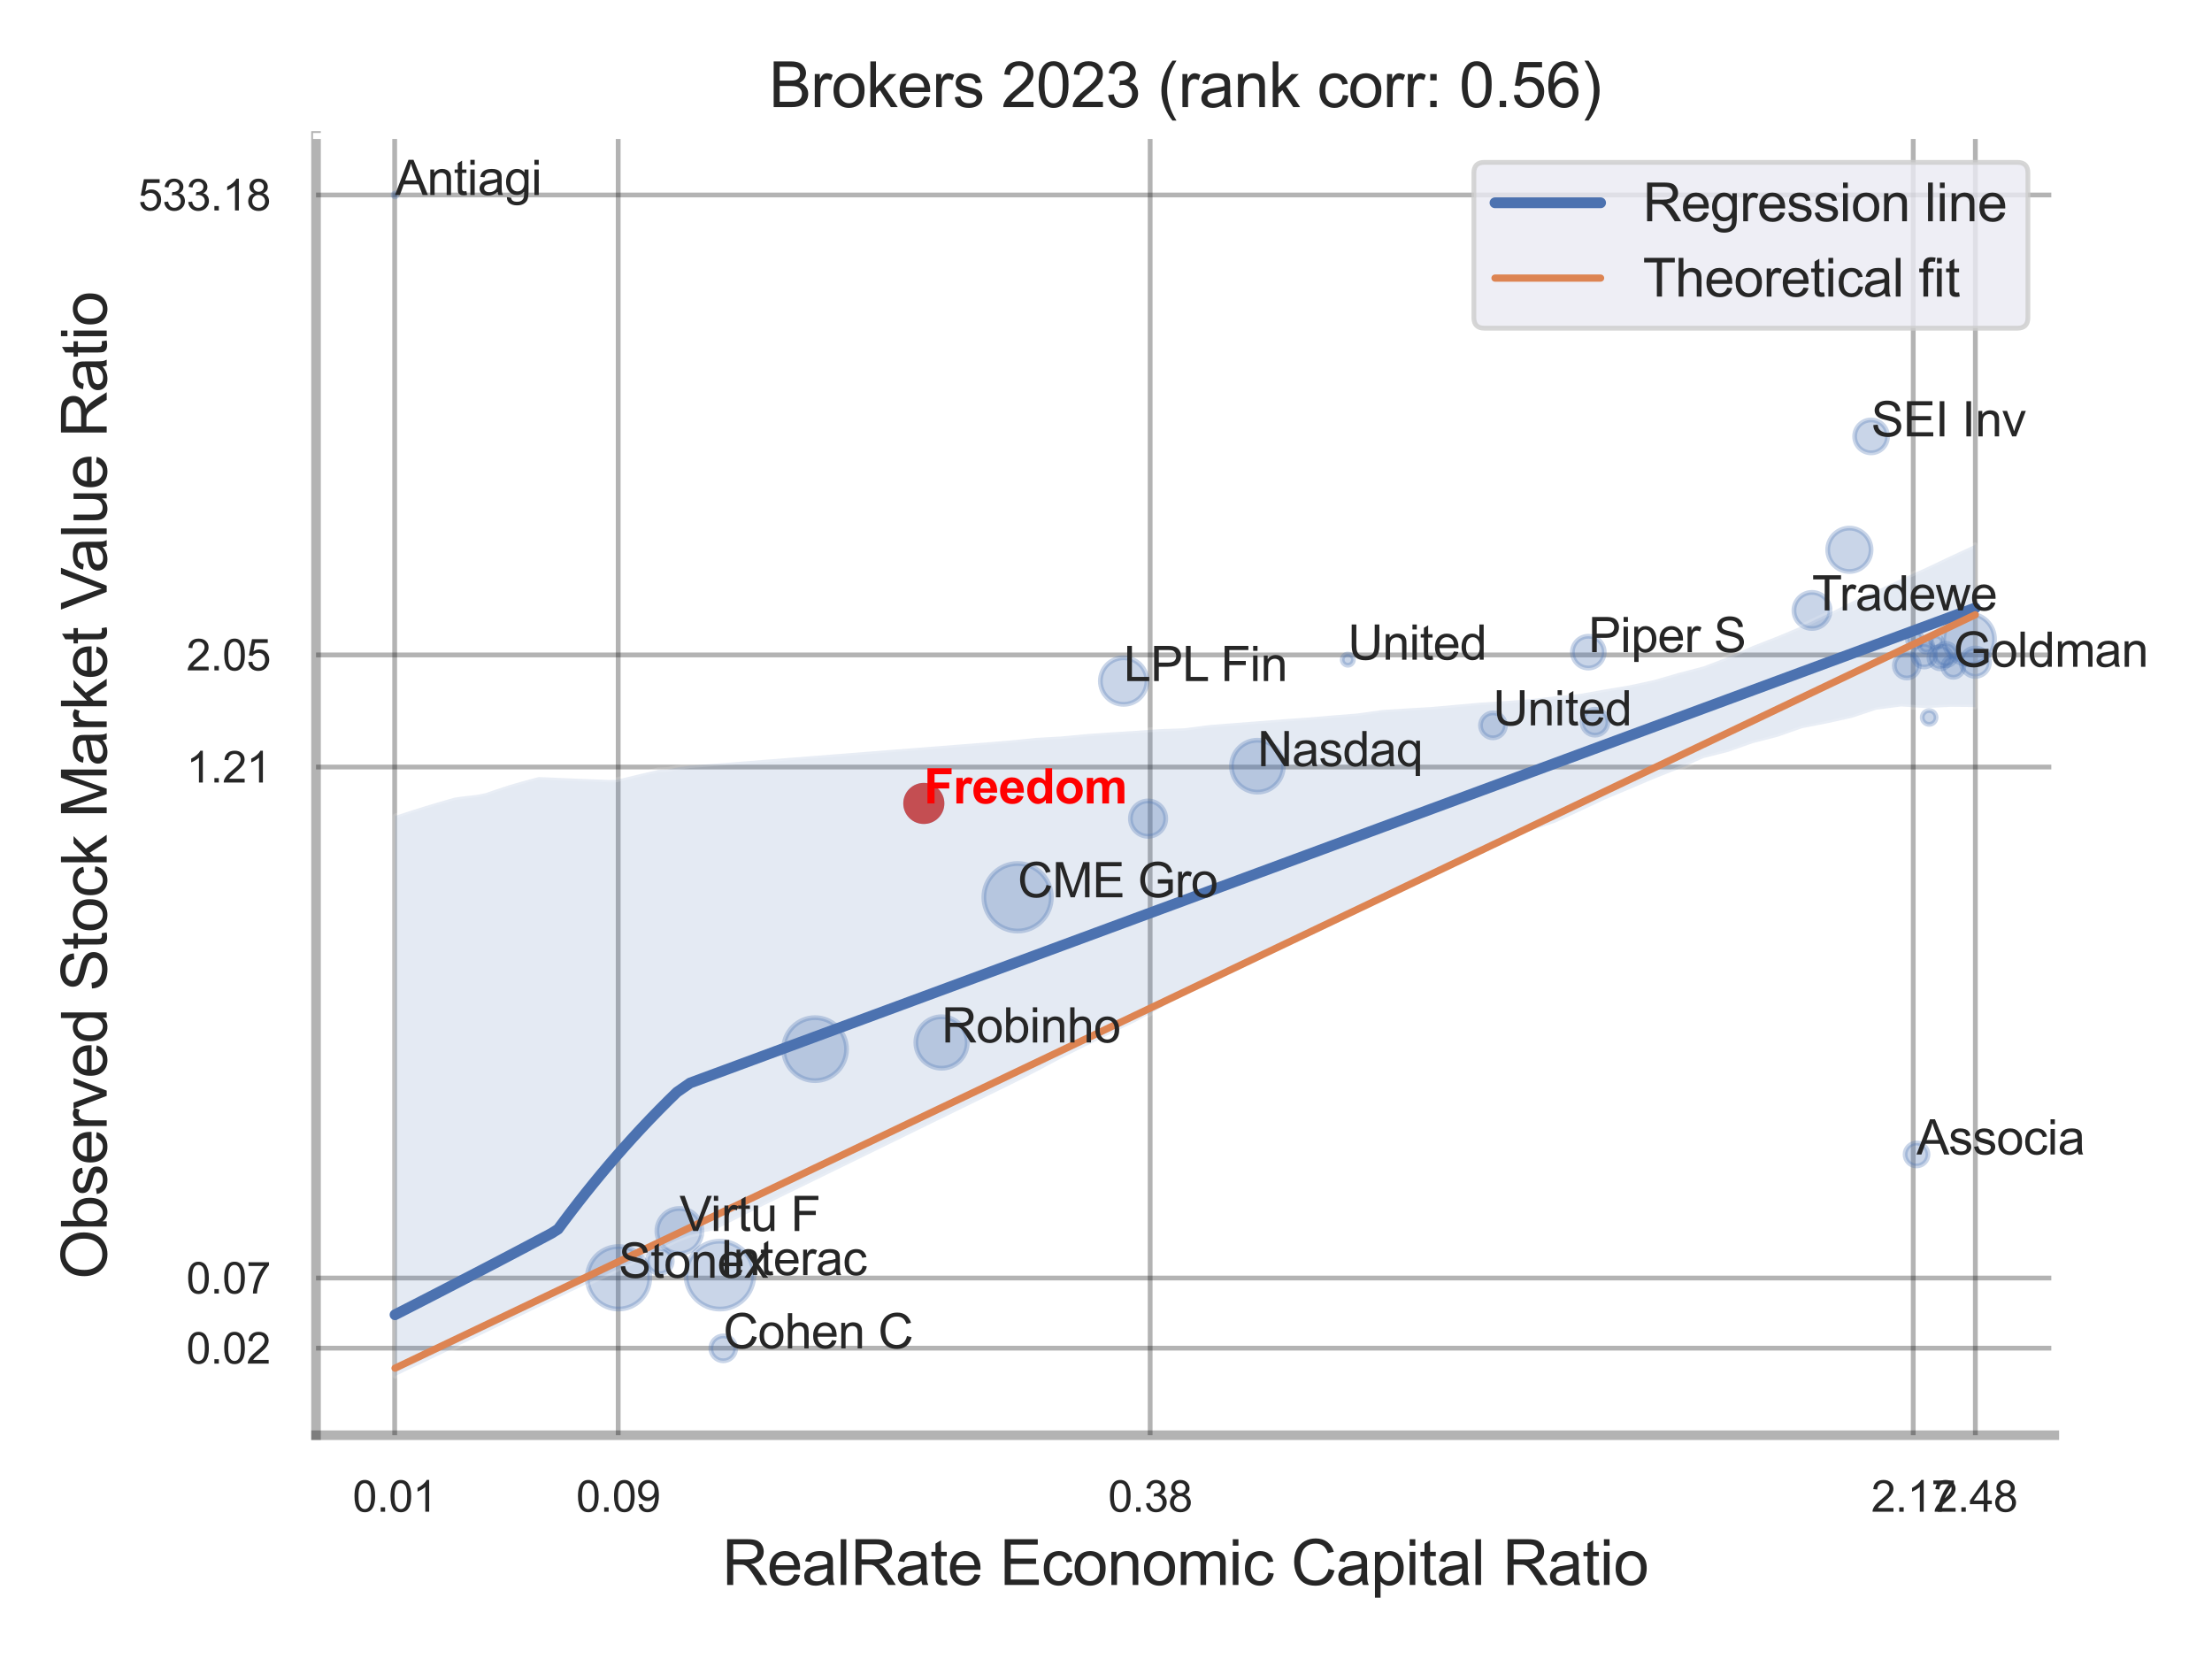 <?xml version="1.0" encoding="utf-8" standalone="no"?>
<!DOCTYPE svg PUBLIC "-//W3C//DTD SVG 1.1//EN"
  "http://www.w3.org/Graphics/SVG/1.1/DTD/svg11.dtd">
<svg xmlns:xlink="http://www.w3.org/1999/xlink" width="460.8pt" height="345.6pt" viewBox="0 0 460.8 345.6" xmlns="http://www.w3.org/2000/svg" version="1.1">
 <defs>
  <style type="text/css">*{stroke-linejoin: round; stroke-linecap: butt}</style>
 </defs>
 <g id="figure_1">
  <g id="patch_1">
   <path d="M 0 345.6 
L 460.8 345.6 
L 460.8 0 
L 0 0 
z
" style="fill: #ffffff"/>
  </g>
  <g id="axes_1">
   <g id="patch_2">
    <path d="M 65.835 298.98 
L 427.949 298.98 
L 427.949 28.32 
L 65.835 28.32 
z
" style="fill: #ffffff"/>
   </g>
   <g id="matplotlib.axis_1">
    <g id="xtick_1">
     <g id="line2d_1">
      <path d="M 82.219 298.98 
L 82.219 28.32 
" clip-path="url(#p348cde9475)" style="fill: none; stroke: #000000; stroke-opacity: 0.3; stroke-linecap: round"/>
     </g>
     <g id="text_1">
      <!-- 0.01 -->
      <g style="fill: #262626" transform="translate(73.462 314.922) scale(0.09 -0.09)">
       <defs>
        <path id="ArialMT-30" d="M 266 2259 
Q 266 3072 433 3567 
Q 600 4063 929 4331 
Q 1259 4600 1759 4600 
Q 2128 4600 2406 4451 
Q 2684 4303 2865 4023 
Q 3047 3744 3150 3342 
Q 3253 2941 3253 2259 
Q 3253 1453 3087 958 
Q 2922 463 2592 192 
Q 2263 -78 1759 -78 
Q 1097 -78 719 397 
Q 266 969 266 2259 
z
M 844 2259 
Q 844 1131 1108 757 
Q 1372 384 1759 384 
Q 2147 384 2411 759 
Q 2675 1134 2675 2259 
Q 2675 3391 2411 3762 
Q 2147 4134 1753 4134 
Q 1366 4134 1134 3806 
Q 844 3388 844 2259 
z
" transform="scale(0.016)"/>
        <path id="ArialMT-2e" d="M 581 0 
L 581 641 
L 1222 641 
L 1222 0 
L 581 0 
z
" transform="scale(0.016)"/>
        <path id="ArialMT-31" d="M 2384 0 
L 1822 0 
L 1822 3584 
Q 1619 3391 1289 3197 
Q 959 3003 697 2906 
L 697 3450 
Q 1169 3672 1522 3987 
Q 1875 4303 2022 4600 
L 2384 4600 
L 2384 0 
z
" transform="scale(0.016)"/>
       </defs>
       <use xlink:href="#ArialMT-30"/>
       <use xlink:href="#ArialMT-2e" x="55.615"/>
       <use xlink:href="#ArialMT-30" x="83.398"/>
       <use xlink:href="#ArialMT-31" x="139.014"/>
      </g>
     </g>
    </g>
    <g id="xtick_2">
     <g id="line2d_2">
      <path d="M 128.781 298.98 
L 128.781 28.32 
" clip-path="url(#p348cde9475)" style="fill: none; stroke: #000000; stroke-opacity: 0.3; stroke-linecap: round"/>
     </g>
     <g id="text_2">
      <!-- 0.09 -->
      <g style="fill: #262626" transform="translate(120.023 314.922) scale(0.09 -0.09)">
       <defs>
        <path id="ArialMT-39" d="M 350 1059 
L 891 1109 
Q 959 728 1153 556 
Q 1347 384 1650 384 
Q 1909 384 2104 503 
Q 2300 622 2425 820 
Q 2550 1019 2634 1356 
Q 2719 1694 2719 2044 
Q 2719 2081 2716 2156 
Q 2547 1888 2255 1720 
Q 1963 1553 1622 1553 
Q 1053 1553 659 1965 
Q 266 2378 266 3053 
Q 266 3750 677 4175 
Q 1088 4600 1706 4600 
Q 2153 4600 2523 4359 
Q 2894 4119 3086 3673 
Q 3278 3228 3278 2384 
Q 3278 1506 3087 986 
Q 2897 466 2520 194 
Q 2144 -78 1638 -78 
Q 1100 -78 759 220 
Q 419 519 350 1059 
z
M 2653 3081 
Q 2653 3566 2395 3850 
Q 2138 4134 1775 4134 
Q 1400 4134 1122 3828 
Q 844 3522 844 3034 
Q 844 2597 1108 2323 
Q 1372 2050 1759 2050 
Q 2150 2050 2401 2323 
Q 2653 2597 2653 3081 
z
" transform="scale(0.016)"/>
       </defs>
       <use xlink:href="#ArialMT-30"/>
       <use xlink:href="#ArialMT-2e" x="55.615"/>
       <use xlink:href="#ArialMT-30" x="83.398"/>
       <use xlink:href="#ArialMT-39" x="139.014"/>
      </g>
     </g>
    </g>
    <g id="xtick_3">
     <g id="line2d_3">
      <path d="M 239.597 298.98 
L 239.597 28.32 
" clip-path="url(#p348cde9475)" style="fill: none; stroke: #000000; stroke-opacity: 0.3; stroke-linecap: round"/>
     </g>
     <g id="text_3">
      <!-- 0.38 -->
      <g style="fill: #262626" transform="translate(230.839 314.922) scale(0.09 -0.09)">
       <defs>
        <path id="ArialMT-33" d="M 269 1209 
L 831 1284 
Q 928 806 1161 595 
Q 1394 384 1728 384 
Q 2125 384 2398 659 
Q 2672 934 2672 1341 
Q 2672 1728 2419 1979 
Q 2166 2231 1775 2231 
Q 1616 2231 1378 2169 
L 1441 2663 
Q 1497 2656 1531 2656 
Q 1891 2656 2178 2843 
Q 2466 3031 2466 3422 
Q 2466 3731 2256 3934 
Q 2047 4138 1716 4138 
Q 1388 4138 1169 3931 
Q 950 3725 888 3313 
L 325 3413 
Q 428 3978 793 4289 
Q 1159 4600 1703 4600 
Q 2078 4600 2393 4439 
Q 2709 4278 2876 4000 
Q 3044 3722 3044 3409 
Q 3044 3113 2884 2869 
Q 2725 2625 2413 2481 
Q 2819 2388 3044 2092 
Q 3269 1797 3269 1353 
Q 3269 753 2831 336 
Q 2394 -81 1725 -81 
Q 1122 -81 723 278 
Q 325 638 269 1209 
z
" transform="scale(0.016)"/>
        <path id="ArialMT-38" d="M 1131 2484 
Q 781 2613 612 2850 
Q 444 3088 444 3419 
Q 444 3919 803 4259 
Q 1163 4600 1759 4600 
Q 2359 4600 2725 4251 
Q 3091 3903 3091 3403 
Q 3091 3084 2923 2848 
Q 2756 2613 2416 2484 
Q 2838 2347 3058 2040 
Q 3278 1734 3278 1309 
Q 3278 722 2862 322 
Q 2447 -78 1769 -78 
Q 1091 -78 675 323 
Q 259 725 259 1325 
Q 259 1772 486 2073 
Q 713 2375 1131 2484 
z
M 1019 3438 
Q 1019 3113 1228 2906 
Q 1438 2700 1772 2700 
Q 2097 2700 2305 2904 
Q 2513 3109 2513 3406 
Q 2513 3716 2298 3927 
Q 2084 4138 1766 4138 
Q 1444 4138 1231 3931 
Q 1019 3725 1019 3438 
z
M 838 1322 
Q 838 1081 952 856 
Q 1066 631 1291 507 
Q 1516 384 1775 384 
Q 2178 384 2440 643 
Q 2703 903 2703 1303 
Q 2703 1709 2433 1975 
Q 2163 2241 1756 2241 
Q 1359 2241 1098 1978 
Q 838 1716 838 1322 
z
" transform="scale(0.016)"/>
       </defs>
       <use xlink:href="#ArialMT-30"/>
       <use xlink:href="#ArialMT-2e" x="55.615"/>
       <use xlink:href="#ArialMT-33" x="83.398"/>
       <use xlink:href="#ArialMT-38" x="139.014"/>
      </g>
     </g>
    </g>
    <g id="xtick_4">
     <g id="line2d_4">
      <path d="M 398.564 298.98 
L 398.564 28.32 
" clip-path="url(#p348cde9475)" style="fill: none; stroke: #000000; stroke-opacity: 0.3; stroke-linecap: round"/>
     </g>
     <g id="text_4">
      <!-- 2.17 -->
      <g style="fill: #262626" transform="translate(389.806 314.922) scale(0.09 -0.09)">
       <defs>
        <path id="ArialMT-32" d="M 3222 541 
L 3222 0 
L 194 0 
Q 188 203 259 391 
Q 375 700 629 1000 
Q 884 1300 1366 1694 
Q 2113 2306 2375 2664 
Q 2638 3022 2638 3341 
Q 2638 3675 2398 3904 
Q 2159 4134 1775 4134 
Q 1369 4134 1125 3890 
Q 881 3647 878 3216 
L 300 3275 
Q 359 3922 746 4261 
Q 1134 4600 1788 4600 
Q 2447 4600 2831 4234 
Q 3216 3869 3216 3328 
Q 3216 3053 3103 2787 
Q 2991 2522 2730 2228 
Q 2469 1934 1863 1422 
Q 1356 997 1212 845 
Q 1069 694 975 541 
L 3222 541 
z
" transform="scale(0.016)"/>
        <path id="ArialMT-37" d="M 303 3981 
L 303 4522 
L 3269 4522 
L 3269 4084 
Q 2831 3619 2401 2847 
Q 1972 2075 1738 1259 
Q 1569 684 1522 0 
L 944 0 
Q 953 541 1156 1306 
Q 1359 2072 1739 2783 
Q 2119 3494 2547 3981 
L 303 3981 
z
" transform="scale(0.016)"/>
       </defs>
       <use xlink:href="#ArialMT-32"/>
       <use xlink:href="#ArialMT-2e" x="55.615"/>
       <use xlink:href="#ArialMT-31" x="83.398"/>
       <use xlink:href="#ArialMT-37" x="139.014"/>
      </g>
     </g>
    </g>
    <g id="xtick_5">
     <g id="line2d_5">
      <path d="M 411.503 298.98 
L 411.503 28.32 
" clip-path="url(#p348cde9475)" style="fill: none; stroke: #000000; stroke-opacity: 0.3; stroke-linecap: round"/>
     </g>
     <g id="text_5">
      <!-- 2.48 -->
      <g style="fill: #262626" transform="translate(402.745 314.922) scale(0.09 -0.09)">
       <defs>
        <path id="ArialMT-34" d="M 2069 0 
L 2069 1097 
L 81 1097 
L 81 1613 
L 2172 4581 
L 2631 4581 
L 2631 1613 
L 3250 1613 
L 3250 1097 
L 2631 1097 
L 2631 0 
L 2069 0 
z
M 2069 1613 
L 2069 3678 
L 634 1613 
L 2069 1613 
z
" transform="scale(0.016)"/>
       </defs>
       <use xlink:href="#ArialMT-32"/>
       <use xlink:href="#ArialMT-2e" x="55.615"/>
       <use xlink:href="#ArialMT-34" x="83.398"/>
       <use xlink:href="#ArialMT-38" x="139.014"/>
      </g>
     </g>
    </g>
    <g id="xtick_6"/>
    <g id="xtick_7"/>
    <g id="text_6">
     <!-- RealRate Economic Capital Ratio -->
     <g style="fill: #262626" transform="translate(150.434 330.174) scale(0.13 -0.13)">
      <defs>
       <path id="ArialMT-52" d="M 503 0 
L 503 4581 
L 2534 4581 
Q 3147 4581 3465 4457 
Q 3784 4334 3975 4021 
Q 4166 3709 4166 3331 
Q 4166 2844 3850 2509 
Q 3534 2175 2875 2084 
Q 3116 1969 3241 1856 
Q 3506 1613 3744 1247 
L 4541 0 
L 3778 0 
L 3172 953 
Q 2906 1366 2734 1584 
Q 2563 1803 2427 1890 
Q 2291 1978 2150 2013 
Q 2047 2034 1813 2034 
L 1109 2034 
L 1109 0 
L 503 0 
z
M 1109 2559 
L 2413 2559 
Q 2828 2559 3062 2645 
Q 3297 2731 3419 2920 
Q 3541 3109 3541 3331 
Q 3541 3656 3305 3865 
Q 3069 4075 2559 4075 
L 1109 4075 
L 1109 2559 
z
" transform="scale(0.016)"/>
       <path id="ArialMT-65" d="M 2694 1069 
L 3275 997 
Q 3138 488 2766 206 
Q 2394 -75 1816 -75 
Q 1088 -75 661 373 
Q 234 822 234 1631 
Q 234 2469 665 2931 
Q 1097 3394 1784 3394 
Q 2450 3394 2872 2941 
Q 3294 2488 3294 1666 
Q 3294 1616 3291 1516 
L 816 1516 
Q 847 969 1125 678 
Q 1403 388 1819 388 
Q 2128 388 2347 550 
Q 2566 713 2694 1069 
z
M 847 1978 
L 2700 1978 
Q 2663 2397 2488 2606 
Q 2219 2931 1791 2931 
Q 1403 2931 1139 2672 
Q 875 2413 847 1978 
z
" transform="scale(0.016)"/>
       <path id="ArialMT-61" d="M 2588 409 
Q 2275 144 1986 34 
Q 1697 -75 1366 -75 
Q 819 -75 525 192 
Q 231 459 231 875 
Q 231 1119 342 1320 
Q 453 1522 633 1644 
Q 813 1766 1038 1828 
Q 1203 1872 1538 1913 
Q 2219 1994 2541 2106 
Q 2544 2222 2544 2253 
Q 2544 2597 2384 2738 
Q 2169 2928 1744 2928 
Q 1347 2928 1158 2789 
Q 969 2650 878 2297 
L 328 2372 
Q 403 2725 575 2942 
Q 747 3159 1072 3276 
Q 1397 3394 1825 3394 
Q 2250 3394 2515 3294 
Q 2781 3194 2906 3042 
Q 3031 2891 3081 2659 
Q 3109 2516 3109 2141 
L 3109 1391 
Q 3109 606 3145 398 
Q 3181 191 3288 0 
L 2700 0 
Q 2613 175 2588 409 
z
M 2541 1666 
Q 2234 1541 1622 1453 
Q 1275 1403 1131 1340 
Q 988 1278 909 1158 
Q 831 1038 831 891 
Q 831 666 1001 516 
Q 1172 366 1500 366 
Q 1825 366 2078 508 
Q 2331 650 2450 897 
Q 2541 1088 2541 1459 
L 2541 1666 
z
" transform="scale(0.016)"/>
       <path id="ArialMT-6c" d="M 409 0 
L 409 4581 
L 972 4581 
L 972 0 
L 409 0 
z
" transform="scale(0.016)"/>
       <path id="ArialMT-74" d="M 1650 503 
L 1731 6 
Q 1494 -44 1306 -44 
Q 1000 -44 831 53 
Q 663 150 594 308 
Q 525 466 525 972 
L 525 2881 
L 113 2881 
L 113 3319 
L 525 3319 
L 525 4141 
L 1084 4478 
L 1084 3319 
L 1650 3319 
L 1650 2881 
L 1084 2881 
L 1084 941 
Q 1084 700 1114 631 
Q 1144 563 1211 522 
Q 1278 481 1403 481 
Q 1497 481 1650 503 
z
" transform="scale(0.016)"/>
       <path id="ArialMT-20" transform="scale(0.016)"/>
       <path id="ArialMT-45" d="M 506 0 
L 506 4581 
L 3819 4581 
L 3819 4041 
L 1113 4041 
L 1113 2638 
L 3647 2638 
L 3647 2100 
L 1113 2100 
L 1113 541 
L 3925 541 
L 3925 0 
L 506 0 
z
" transform="scale(0.016)"/>
       <path id="ArialMT-63" d="M 2588 1216 
L 3141 1144 
Q 3050 572 2676 248 
Q 2303 -75 1759 -75 
Q 1078 -75 664 370 
Q 250 816 250 1647 
Q 250 2184 428 2587 
Q 606 2991 970 3192 
Q 1334 3394 1763 3394 
Q 2303 3394 2647 3120 
Q 2991 2847 3088 2344 
L 2541 2259 
Q 2463 2594 2264 2762 
Q 2066 2931 1784 2931 
Q 1359 2931 1093 2626 
Q 828 2322 828 1663 
Q 828 994 1084 691 
Q 1341 388 1753 388 
Q 2084 388 2306 591 
Q 2528 794 2588 1216 
z
" transform="scale(0.016)"/>
       <path id="ArialMT-6f" d="M 213 1659 
Q 213 2581 725 3025 
Q 1153 3394 1769 3394 
Q 2453 3394 2887 2945 
Q 3322 2497 3322 1706 
Q 3322 1066 3130 698 
Q 2938 331 2570 128 
Q 2203 -75 1769 -75 
Q 1072 -75 642 372 
Q 213 819 213 1659 
z
M 791 1659 
Q 791 1022 1069 705 
Q 1347 388 1769 388 
Q 2188 388 2466 706 
Q 2744 1025 2744 1678 
Q 2744 2294 2464 2611 
Q 2184 2928 1769 2928 
Q 1347 2928 1069 2612 
Q 791 2297 791 1659 
z
" transform="scale(0.016)"/>
       <path id="ArialMT-6e" d="M 422 0 
L 422 3319 
L 928 3319 
L 928 2847 
Q 1294 3394 1984 3394 
Q 2284 3394 2536 3286 
Q 2788 3178 2913 3003 
Q 3038 2828 3088 2588 
Q 3119 2431 3119 2041 
L 3119 0 
L 2556 0 
L 2556 2019 
Q 2556 2363 2490 2533 
Q 2425 2703 2258 2804 
Q 2091 2906 1866 2906 
Q 1506 2906 1245 2678 
Q 984 2450 984 1813 
L 984 0 
L 422 0 
z
" transform="scale(0.016)"/>
       <path id="ArialMT-6d" d="M 422 0 
L 422 3319 
L 925 3319 
L 925 2853 
Q 1081 3097 1340 3245 
Q 1600 3394 1931 3394 
Q 2300 3394 2536 3241 
Q 2772 3088 2869 2813 
Q 3263 3394 3894 3394 
Q 4388 3394 4653 3120 
Q 4919 2847 4919 2278 
L 4919 0 
L 4359 0 
L 4359 2091 
Q 4359 2428 4304 2576 
Q 4250 2725 4106 2815 
Q 3963 2906 3769 2906 
Q 3419 2906 3187 2673 
Q 2956 2441 2956 1928 
L 2956 0 
L 2394 0 
L 2394 2156 
Q 2394 2531 2256 2718 
Q 2119 2906 1806 2906 
Q 1569 2906 1367 2781 
Q 1166 2656 1075 2415 
Q 984 2175 984 1722 
L 984 0 
L 422 0 
z
" transform="scale(0.016)"/>
       <path id="ArialMT-69" d="M 425 3934 
L 425 4581 
L 988 4581 
L 988 3934 
L 425 3934 
z
M 425 0 
L 425 3319 
L 988 3319 
L 988 0 
L 425 0 
z
" transform="scale(0.016)"/>
       <path id="ArialMT-43" d="M 3763 1606 
L 4369 1453 
Q 4178 706 3683 314 
Q 3188 -78 2472 -78 
Q 1731 -78 1267 223 
Q 803 525 561 1097 
Q 319 1669 319 2325 
Q 319 3041 592 3573 
Q 866 4106 1370 4382 
Q 1875 4659 2481 4659 
Q 3169 4659 3637 4309 
Q 4106 3959 4291 3325 
L 3694 3184 
Q 3534 3684 3231 3912 
Q 2928 4141 2469 4141 
Q 1941 4141 1586 3887 
Q 1231 3634 1087 3207 
Q 944 2781 944 2328 
Q 944 1744 1114 1308 
Q 1284 872 1643 656 
Q 2003 441 2422 441 
Q 2931 441 3284 734 
Q 3638 1028 3763 1606 
z
" transform="scale(0.016)"/>
       <path id="ArialMT-70" d="M 422 -1272 
L 422 3319 
L 934 3319 
L 934 2888 
Q 1116 3141 1344 3267 
Q 1572 3394 1897 3394 
Q 2322 3394 2647 3175 
Q 2972 2956 3137 2557 
Q 3303 2159 3303 1684 
Q 3303 1175 3120 767 
Q 2938 359 2589 142 
Q 2241 -75 1856 -75 
Q 1575 -75 1351 44 
Q 1128 163 984 344 
L 984 -1272 
L 422 -1272 
z
M 931 1641 
Q 931 1000 1190 694 
Q 1450 388 1819 388 
Q 2194 388 2461 705 
Q 2728 1022 2728 1688 
Q 2728 2322 2467 2637 
Q 2206 2953 1844 2953 
Q 1484 2953 1207 2617 
Q 931 2281 931 1641 
z
" transform="scale(0.016)"/>
      </defs>
      <use xlink:href="#ArialMT-52"/>
      <use xlink:href="#ArialMT-65" x="72.217"/>
      <use xlink:href="#ArialMT-61" x="127.832"/>
      <use xlink:href="#ArialMT-6c" x="183.447"/>
      <use xlink:href="#ArialMT-52" x="205.664"/>
      <use xlink:href="#ArialMT-61" x="277.881"/>
      <use xlink:href="#ArialMT-74" x="333.496"/>
      <use xlink:href="#ArialMT-65" x="361.279"/>
      <use xlink:href="#ArialMT-20" x="416.895"/>
      <use xlink:href="#ArialMT-45" x="444.678"/>
      <use xlink:href="#ArialMT-63" x="511.377"/>
      <use xlink:href="#ArialMT-6f" x="561.377"/>
      <use xlink:href="#ArialMT-6e" x="616.992"/>
      <use xlink:href="#ArialMT-6f" x="672.607"/>
      <use xlink:href="#ArialMT-6d" x="728.223"/>
      <use xlink:href="#ArialMT-69" x="811.523"/>
      <use xlink:href="#ArialMT-63" x="833.74"/>
      <use xlink:href="#ArialMT-20" x="883.74"/>
      <use xlink:href="#ArialMT-43" x="911.523"/>
      <use xlink:href="#ArialMT-61" x="983.74"/>
      <use xlink:href="#ArialMT-70" x="1039.355"/>
      <use xlink:href="#ArialMT-69" x="1094.971"/>
      <use xlink:href="#ArialMT-74" x="1117.188"/>
      <use xlink:href="#ArialMT-61" x="1144.971"/>
      <use xlink:href="#ArialMT-6c" x="1200.586"/>
      <use xlink:href="#ArialMT-20" x="1222.803"/>
      <use xlink:href="#ArialMT-52" x="1250.586"/>
      <use xlink:href="#ArialMT-61" x="1322.803"/>
      <use xlink:href="#ArialMT-74" x="1378.418"/>
      <use xlink:href="#ArialMT-69" x="1406.201"/>
      <use xlink:href="#ArialMT-6f" x="1428.418"/>
     </g>
    </g>
   </g>
   <g id="matplotlib.axis_2">
    <g id="ytick_1">
     <g id="line2d_6">
      <path d="M 65.835 280.845 
L 427.949 280.845 
" clip-path="url(#p348cde9475)" style="fill: none; stroke: #000000; stroke-opacity: 0.3; stroke-linecap: round"/>
     </g>
     <g id="text_7">
      <!-- 0.02 -->
      <g style="fill: #262626" transform="translate(38.82 284.066) scale(0.09 -0.09)">
       <use xlink:href="#ArialMT-30"/>
       <use xlink:href="#ArialMT-2e" x="55.615"/>
       <use xlink:href="#ArialMT-30" x="83.398"/>
       <use xlink:href="#ArialMT-32" x="139.014"/>
      </g>
     </g>
    </g>
    <g id="ytick_2">
     <g id="line2d_7">
      <path d="M 65.835 266.239 
L 427.949 266.239 
" clip-path="url(#p348cde9475)" style="fill: none; stroke: #000000; stroke-opacity: 0.3; stroke-linecap: round"/>
     </g>
     <g id="text_8">
      <!-- 0.07 -->
      <g style="fill: #262626" transform="translate(38.82 269.46) scale(0.09 -0.09)">
       <use xlink:href="#ArialMT-30"/>
       <use xlink:href="#ArialMT-2e" x="55.615"/>
       <use xlink:href="#ArialMT-30" x="83.398"/>
       <use xlink:href="#ArialMT-37" x="139.014"/>
      </g>
     </g>
    </g>
    <g id="ytick_3">
     <g id="line2d_8">
      <path d="M 65.835 159.786 
L 427.949 159.786 
" clip-path="url(#p348cde9475)" style="fill: none; stroke: #000000; stroke-opacity: 0.3; stroke-linecap: round"/>
     </g>
     <g id="text_9">
      <!-- 1.21 -->
      <g style="fill: #262626" transform="translate(38.82 163.007) scale(0.09 -0.09)">
       <use xlink:href="#ArialMT-31"/>
       <use xlink:href="#ArialMT-2e" x="55.615"/>
       <use xlink:href="#ArialMT-32" x="83.398"/>
       <use xlink:href="#ArialMT-31" x="139.014"/>
      </g>
     </g>
    </g>
    <g id="ytick_4">
     <g id="line2d_9">
      <path d="M 65.835 136.433 
L 427.949 136.433 
" clip-path="url(#p348cde9475)" style="fill: none; stroke: #000000; stroke-opacity: 0.3; stroke-linecap: round"/>
     </g>
     <g id="text_10">
      <!-- 2.05 -->
      <g style="fill: #262626" transform="translate(38.82 139.654) scale(0.09 -0.09)">
       <defs>
        <path id="ArialMT-35" d="M 266 1200 
L 856 1250 
Q 922 819 1161 601 
Q 1400 384 1738 384 
Q 2144 384 2425 690 
Q 2706 997 2706 1503 
Q 2706 1984 2436 2262 
Q 2166 2541 1728 2541 
Q 1456 2541 1237 2417 
Q 1019 2294 894 2097 
L 366 2166 
L 809 4519 
L 3088 4519 
L 3088 3981 
L 1259 3981 
L 1013 2750 
Q 1425 3038 1878 3038 
Q 2478 3038 2890 2622 
Q 3303 2206 3303 1553 
Q 3303 931 2941 478 
Q 2500 -78 1738 -78 
Q 1113 -78 717 272 
Q 322 622 266 1200 
z
" transform="scale(0.016)"/>
       </defs>
       <use xlink:href="#ArialMT-32"/>
       <use xlink:href="#ArialMT-2e" x="55.615"/>
       <use xlink:href="#ArialMT-30" x="83.398"/>
       <use xlink:href="#ArialMT-35" x="139.014"/>
      </g>
     </g>
    </g>
    <g id="ytick_5">
     <g id="line2d_10">
      <path d="M 65.835 40.617 
L 427.949 40.617 
" clip-path="url(#p348cde9475)" style="fill: none; stroke: #000000; stroke-opacity: 0.3; stroke-linecap: round"/>
     </g>
     <g id="text_11">
      <!-- 533.18 -->
      <g style="fill: #262626" transform="translate(28.81 43.838) scale(0.09 -0.09)">
       <use xlink:href="#ArialMT-35"/>
       <use xlink:href="#ArialMT-33" x="55.615"/>
       <use xlink:href="#ArialMT-33" x="111.23"/>
       <use xlink:href="#ArialMT-2e" x="166.846"/>
       <use xlink:href="#ArialMT-31" x="194.629"/>
       <use xlink:href="#ArialMT-38" x="250.244"/>
      </g>
     </g>
    </g>
    <g id="ytick_6"/>
    <g id="ytick_7"/>
    <g id="ytick_8"/>
    <g id="text_12">
     <!-- Observed Stock Market Value Ratio -->
     <g style="fill: #262626" transform="translate(22.227 266.489) rotate(-90) scale(0.13 -0.13)">
      <defs>
       <path id="ArialMT-4f" d="M 309 2231 
Q 309 3372 921 4017 
Q 1534 4663 2503 4663 
Q 3138 4663 3647 4359 
Q 4156 4056 4423 3514 
Q 4691 2972 4691 2284 
Q 4691 1588 4409 1038 
Q 4128 488 3612 205 
Q 3097 -78 2500 -78 
Q 1853 -78 1343 234 
Q 834 547 571 1087 
Q 309 1628 309 2231 
z
M 934 2222 
Q 934 1394 1379 917 
Q 1825 441 2497 441 
Q 3181 441 3623 922 
Q 4066 1403 4066 2288 
Q 4066 2847 3877 3264 
Q 3688 3681 3323 3911 
Q 2959 4141 2506 4141 
Q 1863 4141 1398 3698 
Q 934 3256 934 2222 
z
" transform="scale(0.016)"/>
       <path id="ArialMT-62" d="M 941 0 
L 419 0 
L 419 4581 
L 981 4581 
L 981 2947 
Q 1338 3394 1891 3394 
Q 2197 3394 2470 3270 
Q 2744 3147 2920 2923 
Q 3097 2700 3197 2384 
Q 3297 2069 3297 1709 
Q 3297 856 2875 390 
Q 2453 -75 1863 -75 
Q 1275 -75 941 416 
L 941 0 
z
M 934 1684 
Q 934 1088 1097 822 
Q 1363 388 1816 388 
Q 2184 388 2453 708 
Q 2722 1028 2722 1663 
Q 2722 2313 2464 2622 
Q 2206 2931 1841 2931 
Q 1472 2931 1203 2611 
Q 934 2291 934 1684 
z
" transform="scale(0.016)"/>
       <path id="ArialMT-73" d="M 197 991 
L 753 1078 
Q 800 744 1014 566 
Q 1228 388 1613 388 
Q 2000 388 2187 545 
Q 2375 703 2375 916 
Q 2375 1106 2209 1216 
Q 2094 1291 1634 1406 
Q 1016 1563 777 1677 
Q 538 1791 414 1992 
Q 291 2194 291 2438 
Q 291 2659 392 2848 
Q 494 3038 669 3163 
Q 800 3259 1026 3326 
Q 1253 3394 1513 3394 
Q 1903 3394 2198 3281 
Q 2494 3169 2634 2976 
Q 2775 2784 2828 2463 
L 2278 2388 
Q 2241 2644 2061 2787 
Q 1881 2931 1553 2931 
Q 1166 2931 1000 2803 
Q 834 2675 834 2503 
Q 834 2394 903 2306 
Q 972 2216 1119 2156 
Q 1203 2125 1616 2013 
Q 2213 1853 2448 1751 
Q 2684 1650 2818 1456 
Q 2953 1263 2953 975 
Q 2953 694 2789 445 
Q 2625 197 2315 61 
Q 2006 -75 1616 -75 
Q 969 -75 630 194 
Q 291 463 197 991 
z
" transform="scale(0.016)"/>
       <path id="ArialMT-72" d="M 416 0 
L 416 3319 
L 922 3319 
L 922 2816 
Q 1116 3169 1280 3281 
Q 1444 3394 1641 3394 
Q 1925 3394 2219 3213 
L 2025 2691 
Q 1819 2813 1613 2813 
Q 1428 2813 1281 2702 
Q 1134 2591 1072 2394 
Q 978 2094 978 1738 
L 978 0 
L 416 0 
z
" transform="scale(0.016)"/>
       <path id="ArialMT-76" d="M 1344 0 
L 81 3319 
L 675 3319 
L 1388 1331 
Q 1503 1009 1600 663 
Q 1675 925 1809 1294 
L 2547 3319 
L 3125 3319 
L 1869 0 
L 1344 0 
z
" transform="scale(0.016)"/>
       <path id="ArialMT-64" d="M 2575 0 
L 2575 419 
Q 2259 -75 1647 -75 
Q 1250 -75 917 144 
Q 584 363 401 755 
Q 219 1147 219 1656 
Q 219 2153 384 2558 
Q 550 2963 881 3178 
Q 1213 3394 1622 3394 
Q 1922 3394 2156 3267 
Q 2391 3141 2538 2938 
L 2538 4581 
L 3097 4581 
L 3097 0 
L 2575 0 
z
M 797 1656 
Q 797 1019 1065 703 
Q 1334 388 1700 388 
Q 2069 388 2326 689 
Q 2584 991 2584 1609 
Q 2584 2291 2321 2609 
Q 2059 2928 1675 2928 
Q 1300 2928 1048 2622 
Q 797 2316 797 1656 
z
" transform="scale(0.016)"/>
       <path id="ArialMT-53" d="M 288 1472 
L 859 1522 
Q 900 1178 1048 958 
Q 1197 738 1509 602 
Q 1822 466 2213 466 
Q 2559 466 2825 569 
Q 3091 672 3220 851 
Q 3350 1031 3350 1244 
Q 3350 1459 3225 1620 
Q 3100 1781 2813 1891 
Q 2628 1963 1997 2114 
Q 1366 2266 1113 2400 
Q 784 2572 623 2826 
Q 463 3081 463 3397 
Q 463 3744 659 4045 
Q 856 4347 1234 4503 
Q 1613 4659 2075 4659 
Q 2584 4659 2973 4495 
Q 3363 4331 3572 4012 
Q 3781 3694 3797 3291 
L 3216 3247 
Q 3169 3681 2898 3903 
Q 2628 4125 2100 4125 
Q 1550 4125 1298 3923 
Q 1047 3722 1047 3438 
Q 1047 3191 1225 3031 
Q 1400 2872 2139 2705 
Q 2878 2538 3153 2413 
Q 3553 2228 3743 1945 
Q 3934 1663 3934 1294 
Q 3934 928 3725 604 
Q 3516 281 3123 101 
Q 2731 -78 2241 -78 
Q 1619 -78 1198 103 
Q 778 284 539 648 
Q 300 1013 288 1472 
z
" transform="scale(0.016)"/>
       <path id="ArialMT-6b" d="M 425 0 
L 425 4581 
L 988 4581 
L 988 1969 
L 2319 3319 
L 3047 3319 
L 1778 2088 
L 3175 0 
L 2481 0 
L 1384 1697 
L 988 1316 
L 988 0 
L 425 0 
z
" transform="scale(0.016)"/>
       <path id="ArialMT-4d" d="M 475 0 
L 475 4581 
L 1388 4581 
L 2472 1338 
Q 2622 884 2691 659 
Q 2769 909 2934 1394 
L 4031 4581 
L 4847 4581 
L 4847 0 
L 4263 0 
L 4263 3834 
L 2931 0 
L 2384 0 
L 1059 3900 
L 1059 0 
L 475 0 
z
" transform="scale(0.016)"/>
       <path id="ArialMT-56" d="M 1803 0 
L 28 4581 
L 684 4581 
L 1875 1253 
Q 2019 853 2116 503 
Q 2222 878 2363 1253 
L 3600 4581 
L 4219 4581 
L 2425 0 
L 1803 0 
z
" transform="scale(0.016)"/>
       <path id="ArialMT-75" d="M 2597 0 
L 2597 488 
Q 2209 -75 1544 -75 
Q 1250 -75 995 37 
Q 741 150 617 320 
Q 494 491 444 738 
Q 409 903 409 1263 
L 409 3319 
L 972 3319 
L 972 1478 
Q 972 1038 1006 884 
Q 1059 663 1231 536 
Q 1403 409 1656 409 
Q 1909 409 2131 539 
Q 2353 669 2445 892 
Q 2538 1116 2538 1541 
L 2538 3319 
L 3100 3319 
L 3100 0 
L 2597 0 
z
" transform="scale(0.016)"/>
      </defs>
      <use xlink:href="#ArialMT-4f"/>
      <use xlink:href="#ArialMT-62" x="77.783"/>
      <use xlink:href="#ArialMT-73" x="133.398"/>
      <use xlink:href="#ArialMT-65" x="183.398"/>
      <use xlink:href="#ArialMT-72" x="239.014"/>
      <use xlink:href="#ArialMT-76" x="272.314"/>
      <use xlink:href="#ArialMT-65" x="322.314"/>
      <use xlink:href="#ArialMT-64" x="377.93"/>
      <use xlink:href="#ArialMT-20" x="433.545"/>
      <use xlink:href="#ArialMT-53" x="461.328"/>
      <use xlink:href="#ArialMT-74" x="528.027"/>
      <use xlink:href="#ArialMT-6f" x="555.811"/>
      <use xlink:href="#ArialMT-63" x="611.426"/>
      <use xlink:href="#ArialMT-6b" x="661.426"/>
      <use xlink:href="#ArialMT-20" x="711.426"/>
      <use xlink:href="#ArialMT-4d" x="739.209"/>
      <use xlink:href="#ArialMT-61" x="822.51"/>
      <use xlink:href="#ArialMT-72" x="878.125"/>
      <use xlink:href="#ArialMT-6b" x="911.426"/>
      <use xlink:href="#ArialMT-65" x="961.426"/>
      <use xlink:href="#ArialMT-74" x="1017.041"/>
      <use xlink:href="#ArialMT-20" x="1044.824"/>
      <use xlink:href="#ArialMT-56" x="1072.607"/>
      <use xlink:href="#ArialMT-61" x="1131.932"/>
      <use xlink:href="#ArialMT-6c" x="1187.547"/>
      <use xlink:href="#ArialMT-75" x="1209.764"/>
      <use xlink:href="#ArialMT-65" x="1265.379"/>
      <use xlink:href="#ArialMT-20" x="1320.994"/>
      <use xlink:href="#ArialMT-52" x="1348.777"/>
      <use xlink:href="#ArialMT-61" x="1420.994"/>
      <use xlink:href="#ArialMT-74" x="1476.609"/>
      <use xlink:href="#ArialMT-69" x="1504.393"/>
      <use xlink:href="#ArialMT-6f" x="1526.609"/>
     </g>
    </g>
   </g>
   <g id="PathCollection_1">
    <path d="M 137.446 265.303 
C 138.135 265.303 138.797 265.029 139.284 264.542 
C 139.772 264.054 140.045 263.393 140.045 262.703 
C 140.045 262.014 139.772 261.353 139.284 260.865 
C 138.797 260.377 138.135 260.104 137.446 260.104 
C 136.756 260.104 136.095 260.377 135.607 260.865 
C 135.12 261.353 134.846 262.014 134.846 262.703 
C 134.846 263.393 135.12 264.054 135.607 264.542 
C 136.095 265.029 136.756 265.303 137.446 265.303 
z
" clip-path="url(#p348cde9475)" style="fill: #4c72b0; fill-opacity: 0.3; stroke: #4c72b0; stroke-opacity: 0.3"/>
    <path d="M 389.783 94.335 
C 390.692 94.335 391.564 93.974 392.207 93.331 
C 392.849 92.689 393.21 91.817 393.21 90.908 
C 393.21 89.999 392.849 89.128 392.207 88.485 
C 391.564 87.842 390.692 87.481 389.783 87.481 
C 388.875 87.481 388.003 87.842 387.36 88.485 
C 386.718 89.128 386.357 89.999 386.357 90.908 
C 386.357 91.817 386.718 92.689 387.36 93.331 
C 388.003 93.974 388.875 94.335 389.783 94.335 
z
" clip-path="url(#p348cde9475)" style="fill: #4c72b0; fill-opacity: 0.3; stroke: #4c72b0; stroke-opacity: 0.3"/>
    <path d="M 169.787 225.118 
C 171.527 225.118 173.196 224.427 174.427 223.197 
C 175.657 221.966 176.349 220.297 176.349 218.557 
C 176.349 216.817 175.657 215.148 174.427 213.918 
C 173.196 212.687 171.527 211.996 169.787 211.996 
C 168.047 211.996 166.378 212.687 165.148 213.918 
C 163.917 215.148 163.226 216.817 163.226 218.557 
C 163.226 220.297 163.917 221.966 165.148 223.197 
C 166.378 224.427 168.047 225.118 169.787 225.118 
z
" clip-path="url(#p348cde9475)" style="fill: #4c72b0; fill-opacity: 0.3; stroke: #4c72b0; stroke-opacity: 0.3"/>
    <path d="M 332.265 153.155 
C 332.984 153.155 333.673 152.87 334.181 152.361 
C 334.69 151.853 334.975 151.164 334.975 150.445 
C 334.975 149.727 334.69 149.037 334.181 148.529 
C 333.673 148.021 332.984 147.735 332.265 147.735 
C 331.547 147.735 330.857 148.021 330.349 148.529 
C 329.841 149.037 329.555 149.727 329.555 150.445 
C 329.555 151.164 329.841 151.853 330.349 152.361 
C 330.857 152.87 331.547 153.155 332.265 153.155 
z
" clip-path="url(#p348cde9475)" style="fill: #4c72b0; fill-opacity: 0.3; stroke: #4c72b0; stroke-opacity: 0.3"/>
    <path d="M 128.849 272.694 
C 130.575 272.694 132.231 272.008 133.451 270.788 
C 134.672 269.567 135.357 267.911 135.357 266.185 
C 135.357 264.459 134.672 262.803 133.451 261.583 
C 132.231 260.362 130.575 259.677 128.849 259.677 
C 127.123 259.677 125.467 260.362 124.246 261.583 
C 123.026 262.803 122.34 264.459 122.34 266.185 
C 122.34 267.911 123.026 269.567 124.246 270.788 
C 125.467 272.008 127.123 272.694 128.849 272.694 
z
" clip-path="url(#p348cde9475)" style="fill: #4c72b0; fill-opacity: 0.3; stroke: #4c72b0; stroke-opacity: 0.3"/>
    <path d="M 192.449 171.15 
C 193.452 171.15 194.413 170.751 195.122 170.043 
C 195.831 169.334 196.229 168.372 196.229 167.37 
C 196.229 166.367 195.831 165.406 195.122 164.697 
C 194.413 163.988 193.452 163.59 192.449 163.59 
C 191.447 163.59 190.485 163.988 189.777 164.697 
C 189.068 165.406 188.669 166.367 188.669 167.37 
C 188.669 168.372 189.068 169.334 189.777 170.043 
C 190.485 170.751 191.447 171.15 192.449 171.15 
z
" clip-path="url(#p348cde9475)" style="fill: #4c72b0; fill-opacity: 0.3; stroke: #4c72b0; stroke-opacity: 0.3"/>
    <path d="M 239.168 174.217 
C 240.145 174.217 241.082 173.829 241.772 173.138 
C 242.463 172.447 242.851 171.51 242.851 170.534 
C 242.851 169.557 242.463 168.62 241.772 167.929 
C 241.082 167.239 240.145 166.85 239.168 166.85 
C 238.191 166.85 237.254 167.239 236.564 167.929 
C 235.873 168.62 235.485 169.557 235.485 170.534 
C 235.485 171.51 235.873 172.447 236.564 173.138 
C 237.254 173.829 238.191 174.217 239.168 174.217 
z
" clip-path="url(#p348cde9475)" style="fill: #4c72b0; fill-opacity: 0.3; stroke: #4c72b0; stroke-opacity: 0.3"/>
    <path d="M 385.263 119.052 
C 386.461 119.052 387.61 118.576 388.457 117.729 
C 389.304 116.882 389.78 115.733 389.78 114.535 
C 389.78 113.337 389.304 112.188 388.457 111.341 
C 387.61 110.494 386.461 110.018 385.263 110.018 
C 384.065 110.018 382.916 110.494 382.069 111.341 
C 381.222 112.188 380.746 113.337 380.746 114.535 
C 380.746 115.733 381.222 116.882 382.069 117.729 
C 382.916 118.576 384.065 119.052 385.263 119.052 
z
" clip-path="url(#p348cde9475)" style="fill: #4c72b0; fill-opacity: 0.3; stroke: #4c72b0; stroke-opacity: 0.3"/>
    <path d="M 261.946 165.02 
C 263.38 165.02 264.757 164.45 265.771 163.435 
C 266.786 162.421 267.356 161.045 267.356 159.61 
C 267.356 158.175 266.786 156.799 265.771 155.784 
C 264.757 154.769 263.38 154.199 261.946 154.199 
C 260.511 154.199 259.134 154.769 258.12 155.784 
C 257.105 156.799 256.535 158.175 256.535 159.61 
C 256.535 161.045 257.105 162.421 258.12 163.435 
C 259.134 164.45 260.511 165.02 261.946 165.02 
z
" clip-path="url(#p348cde9475)" style="fill: #4c72b0; fill-opacity: 0.3; stroke: #4c72b0; stroke-opacity: 0.3"/>
    <path d="M 211.986 193.954 
C 213.851 193.954 215.641 193.213 216.96 191.894 
C 218.28 190.574 219.021 188.785 219.021 186.919 
C 219.021 185.053 218.28 183.263 216.96 181.944 
C 215.641 180.625 213.851 179.883 211.986 179.883 
C 210.12 179.883 208.33 180.625 207.011 181.944 
C 205.691 183.263 204.95 185.053 204.95 186.919 
C 204.95 188.785 205.691 190.574 207.011 191.894 
C 208.33 193.213 210.12 193.954 211.986 193.954 
z
" clip-path="url(#p348cde9475)" style="fill: #4c72b0; fill-opacity: 0.3; stroke: #4c72b0; stroke-opacity: 0.3"/>
    <path d="M 410.201 138.456 
C 411.606 138.456 412.953 137.898 413.947 136.904 
C 414.94 135.911 415.498 134.564 415.498 133.159 
C 415.498 131.754 414.94 130.407 413.947 129.414 
C 412.953 128.42 411.606 127.862 410.201 127.862 
C 408.797 127.862 407.449 128.42 406.456 129.414 
C 405.463 130.407 404.905 131.754 404.905 133.159 
C 404.905 134.564 405.463 135.911 406.456 136.904 
C 407.449 137.898 408.797 138.456 410.201 138.456 
z
" clip-path="url(#p348cde9475)" style="fill: #4c72b0; fill-opacity: 0.3; stroke: #4c72b0; stroke-opacity: 0.3"/>
    <path d="M 330.877 139.169 
C 331.756 139.169 332.599 138.82 333.22 138.199 
C 333.842 137.577 334.191 136.735 334.191 135.856 
C 334.191 134.977 333.842 134.134 333.22 133.513 
C 332.599 132.891 331.756 132.542 330.877 132.542 
C 329.998 132.542 329.155 132.891 328.534 133.513 
C 327.913 134.134 327.563 134.977 327.563 135.856 
C 327.563 136.735 327.913 137.577 328.534 138.199 
C 329.155 138.82 329.998 139.169 330.877 139.169 
z
" clip-path="url(#p348cde9475)" style="fill: #4c72b0; fill-opacity: 0.3; stroke: #4c72b0; stroke-opacity: 0.3"/>
    <path d="M 150.672 283.482 
C 151.361 283.482 152.021 283.208 152.508 282.721 
C 152.995 282.234 153.268 281.574 153.268 280.886 
C 153.268 280.197 152.995 279.537 152.508 279.05 
C 152.021 278.563 151.361 278.29 150.672 278.29 
C 149.984 278.29 149.324 278.563 148.837 279.05 
C 148.35 279.537 148.076 280.197 148.076 280.886 
C 148.076 281.574 148.35 282.234 148.837 282.721 
C 149.324 283.208 149.984 283.482 150.672 283.482 
z
" clip-path="url(#p348cde9475)" style="fill: #4c72b0; fill-opacity: 0.3; stroke: #4c72b0; stroke-opacity: 0.3"/>
    <path d="M 397.222 141.243 
C 397.91 141.243 398.57 140.969 399.056 140.483 
C 399.543 139.996 399.816 139.336 399.816 138.648 
C 399.816 137.96 399.543 137.3 399.056 136.813 
C 398.57 136.327 397.91 136.053 397.222 136.053 
C 396.534 136.053 395.873 136.327 395.387 136.813 
C 394.9 137.3 394.627 137.96 394.627 138.648 
C 394.627 139.336 394.9 139.996 395.387 140.483 
C 395.873 140.969 396.534 141.243 397.222 141.243 
z
" clip-path="url(#p348cde9475)" style="fill: #4c72b0; fill-opacity: 0.3; stroke: #4c72b0; stroke-opacity: 0.3"/>
    <path d="M 311.013 153.709 
C 311.703 153.709 312.364 153.435 312.852 152.947 
C 313.34 152.46 313.614 151.798 313.614 151.108 
C 313.614 150.418 313.34 149.756 312.852 149.269 
C 312.364 148.781 311.703 148.507 311.013 148.507 
C 310.323 148.507 309.661 148.781 309.173 149.269 
C 308.685 149.756 308.411 150.418 308.411 151.108 
C 308.411 151.798 308.685 152.46 309.173 152.947 
C 309.661 153.435 310.323 153.709 311.013 153.709 
z
" clip-path="url(#p348cde9475)" style="fill: #4c72b0; fill-opacity: 0.3; stroke: #4c72b0; stroke-opacity: 0.3"/>
    <path d="M 149.972 272.703 
C 151.847 272.703 153.646 271.958 154.972 270.632 
C 156.298 269.306 157.043 267.507 157.043 265.632 
C 157.043 263.757 156.298 261.958 154.972 260.632 
C 153.646 259.306 151.847 258.561 149.972 258.561 
C 148.097 258.561 146.298 259.306 144.972 260.632 
C 143.646 261.958 142.901 263.757 142.901 265.632 
C 142.901 267.507 143.646 269.306 144.972 270.632 
C 146.298 271.958 148.097 272.703 149.972 272.703 
z
" clip-path="url(#p348cde9475)" style="fill: #4c72b0; fill-opacity: 0.3; stroke: #4c72b0; stroke-opacity: 0.3"/>
    <path d="M 401.875 150.898 
C 402.258 150.898 402.625 150.746 402.895 150.475 
C 403.166 150.205 403.318 149.838 403.318 149.455 
C 403.318 149.073 403.166 148.706 402.895 148.435 
C 402.625 148.165 402.258 148.013 401.875 148.013 
C 401.493 148.013 401.126 148.165 400.855 148.435 
C 400.585 148.706 400.433 149.073 400.433 149.455 
C 400.433 149.838 400.585 150.205 400.855 150.475 
C 401.126 150.746 401.493 150.898 401.875 150.898 
z
" clip-path="url(#p348cde9475)" style="fill: #4c72b0; fill-opacity: 0.3; stroke: #4c72b0; stroke-opacity: 0.3"/>
    <path d="M 234.077 146.73 
C 235.364 146.73 236.598 146.219 237.508 145.309 
C 238.417 144.4 238.928 143.166 238.928 141.879 
C 238.928 140.593 238.417 139.359 237.508 138.449 
C 236.598 137.539 235.364 137.028 234.077 137.028 
C 232.791 137.028 231.557 137.539 230.647 138.449 
C 229.737 139.359 229.226 140.593 229.226 141.879 
C 229.226 143.166 229.737 144.4 230.647 145.309 
C 231.557 146.219 232.791 146.73 234.077 146.73 
z
" clip-path="url(#p348cde9475)" style="fill: #4c72b0; fill-opacity: 0.3; stroke: #4c72b0; stroke-opacity: 0.3"/>
    <path d="M 280.777 138.589 
C 281.086 138.589 281.382 138.466 281.6 138.247 
C 281.819 138.029 281.941 137.733 281.941 137.424 
C 281.941 137.115 281.819 136.819 281.6 136.6 
C 281.382 136.382 281.086 136.259 280.777 136.259 
C 280.468 136.259 280.171 136.382 279.953 136.6 
C 279.735 136.819 279.612 137.115 279.612 137.424 
C 279.612 137.733 279.735 138.029 279.953 138.247 
C 280.171 138.466 280.468 138.589 280.777 138.589 
z
" clip-path="url(#p348cde9475)" style="fill: #4c72b0; fill-opacity: 0.3; stroke: #4c72b0; stroke-opacity: 0.3"/>
    <path d="M 401.244 135.852 
C 401.608 135.852 401.957 135.708 402.215 135.45 
C 402.472 135.193 402.617 134.843 402.617 134.479 
C 402.617 134.115 402.472 133.766 402.215 133.508 
C 401.957 133.251 401.608 133.106 401.244 133.106 
C 400.88 133.106 400.53 133.251 400.273 133.508 
C 400.015 133.766 399.871 134.115 399.871 134.479 
C 399.871 134.843 400.015 135.193 400.273 135.45 
C 400.53 135.708 400.88 135.852 401.244 135.852 
z
" clip-path="url(#p348cde9475)" style="fill: #4c72b0; fill-opacity: 0.3; stroke: #4c72b0; stroke-opacity: 0.3"/>
    <path d="M 400.84 138.954 
C 401.471 138.954 402.077 138.703 402.523 138.257 
C 402.97 137.811 403.221 137.205 403.221 136.574 
C 403.221 135.942 402.97 135.336 402.523 134.89 
C 402.077 134.444 401.471 134.193 400.84 134.193 
C 400.209 134.193 399.603 134.444 399.157 134.89 
C 398.71 135.336 398.459 135.942 398.459 136.574 
C 398.459 137.205 398.71 137.811 399.157 138.257 
C 399.603 138.703 400.209 138.954 400.84 138.954 
z
" clip-path="url(#p348cde9475)" style="fill: #4c72b0; fill-opacity: 0.3; stroke: #4c72b0; stroke-opacity: 0.3"/>
    <path d="M 411.489 140.903 
C 412.273 140.903 413.026 140.592 413.581 140.037 
C 414.135 139.482 414.447 138.73 414.447 137.945 
C 414.447 137.161 414.135 136.408 413.581 135.853 
C 413.026 135.299 412.273 134.987 411.489 134.987 
C 410.704 134.987 409.952 135.299 409.397 135.853 
C 408.842 136.408 408.531 137.161 408.531 137.945 
C 408.531 138.73 408.842 139.482 409.397 140.037 
C 409.952 140.592 410.704 140.903 411.489 140.903 
z
" clip-path="url(#p348cde9475)" style="fill: #4c72b0; fill-opacity: 0.3; stroke: #4c72b0; stroke-opacity: 0.3"/>
    <path d="M 398.918 134.752 
C 399.334 134.752 399.734 134.587 400.029 134.292 
C 400.324 133.997 400.489 133.597 400.489 133.181 
C 400.489 132.764 400.324 132.364 400.029 132.069 
C 399.734 131.774 399.334 131.609 398.918 131.609 
C 398.501 131.609 398.101 131.774 397.806 132.069 
C 397.511 132.364 397.346 132.764 397.346 133.181 
C 397.346 133.597 397.511 133.997 397.806 134.292 
C 398.101 134.587 398.501 134.752 398.918 134.752 
z
" clip-path="url(#p348cde9475)" style="fill: #4c72b0; fill-opacity: 0.3; stroke: #4c72b0; stroke-opacity: 0.3"/>
    <path d="M 404.18 139.33 
C 404.802 139.33 405.399 139.083 405.839 138.643 
C 406.279 138.203 406.527 137.606 406.527 136.984 
C 406.527 136.361 406.279 135.765 405.839 135.325 
C 405.399 134.884 404.802 134.637 404.18 134.637 
C 403.558 134.637 402.961 134.884 402.521 135.325 
C 402.081 135.765 401.834 136.361 401.834 136.984 
C 401.834 137.606 402.081 138.203 402.521 138.643 
C 402.961 139.083 403.558 139.33 404.18 139.33 
z
" clip-path="url(#p348cde9475)" style="fill: #4c72b0; fill-opacity: 0.3; stroke: #4c72b0; stroke-opacity: 0.3"/>
    <path d="M 141.536 261.137 
C 142.781 261.137 143.975 260.643 144.855 259.763 
C 145.735 258.883 146.23 257.689 146.23 256.444 
C 146.23 255.199 145.735 254.005 144.855 253.125 
C 143.975 252.245 142.781 251.751 141.536 251.751 
C 140.291 251.751 139.098 252.245 138.217 253.125 
C 137.337 254.005 136.843 255.199 136.843 256.444 
C 136.843 257.689 137.337 258.883 138.217 259.763 
C 139.098 260.643 140.291 261.137 141.536 261.137 
z
" clip-path="url(#p348cde9475)" style="fill: #4c72b0; fill-opacity: 0.3; stroke: #4c72b0; stroke-opacity: 0.3"/>
    <path d="M 399.252 242.883 
C 399.885 242.883 400.493 242.631 400.941 242.184 
C 401.388 241.736 401.64 241.129 401.64 240.495 
C 401.64 239.862 401.388 239.255 400.941 238.807 
C 400.493 238.359 399.885 238.108 399.252 238.108 
C 398.619 238.108 398.012 238.359 397.564 238.807 
C 397.116 239.255 396.864 239.862 396.864 240.495 
C 396.864 241.129 397.116 241.736 397.564 242.184 
C 398.012 242.631 398.619 242.883 399.252 242.883 
z
" clip-path="url(#p348cde9475)" style="fill: #4c72b0; fill-opacity: 0.3; stroke: #4c72b0; stroke-opacity: 0.3"/>
    <path d="M 82.295 41.027 
C 82.402 41.027 82.505 40.984 82.581 40.909 
C 82.656 40.833 82.699 40.73 82.699 40.623 
C 82.699 40.516 82.656 40.413 82.581 40.337 
C 82.505 40.261 82.402 40.218 82.295 40.218 
C 82.187 40.218 82.085 40.261 82.009 40.337 
C 81.933 40.413 81.89 40.516 81.89 40.623 
C 81.89 40.73 81.933 40.833 82.009 40.909 
C 82.085 40.984 82.187 41.027 82.295 41.027 
z
" clip-path="url(#p348cde9475)" style="fill: #4c72b0; fill-opacity: 0.3; stroke: #4c72b0; stroke-opacity: 0.3"/>
    <path d="M 405.342 138.698 
C 405.962 138.698 406.556 138.452 406.994 138.014 
C 407.433 137.575 407.679 136.981 407.679 136.361 
C 407.679 135.741 407.433 135.147 406.994 134.709 
C 406.556 134.27 405.962 134.024 405.342 134.024 
C 404.722 134.024 404.128 134.27 403.689 134.709 
C 403.251 135.147 403.005 135.741 403.005 136.361 
C 403.005 136.981 403.251 137.575 403.689 138.014 
C 404.128 138.452 404.722 138.698 405.342 138.698 
z
" clip-path="url(#p348cde9475)" style="fill: #4c72b0; fill-opacity: 0.3; stroke: #4c72b0; stroke-opacity: 0.3"/>
    <path d="M 403.423 134.914 
C 403.743 134.914 404.051 134.787 404.277 134.56 
C 404.503 134.334 404.631 134.026 404.631 133.706 
C 404.631 133.386 404.503 133.079 404.277 132.852 
C 404.051 132.626 403.743 132.499 403.423 132.499 
C 403.103 132.499 402.796 132.626 402.569 132.852 
C 402.343 133.079 402.216 133.386 402.216 133.706 
C 402.216 134.026 402.343 134.334 402.569 134.56 
C 402.796 134.787 403.103 134.914 403.423 134.914 
z
" clip-path="url(#p348cde9475)" style="fill: #4c72b0; fill-opacity: 0.3; stroke: #4c72b0; stroke-opacity: 0.3"/>
    <path d="M 406.915 141.095 
C 407.496 141.095 408.052 140.864 408.463 140.453 
C 408.873 140.043 409.104 139.486 409.104 138.905 
C 409.104 138.325 408.873 137.768 408.463 137.357 
C 408.052 136.947 407.496 136.716 406.915 136.716 
C 406.334 136.716 405.777 136.947 405.367 137.357 
C 404.956 137.768 404.726 138.325 404.726 138.905 
C 404.726 139.486 404.956 140.043 405.367 140.453 
C 405.777 140.864 406.334 141.095 406.915 141.095 
z
" clip-path="url(#p348cde9475)" style="fill: #4c72b0; fill-opacity: 0.3; stroke: #4c72b0; stroke-opacity: 0.3"/>
    <path d="M 377.474 130.927 
C 378.471 130.927 379.428 130.53 380.134 129.825 
C 380.839 129.119 381.235 128.163 381.235 127.165 
C 381.235 126.167 380.839 125.21 380.134 124.505 
C 379.428 123.8 378.471 123.403 377.474 123.403 
C 376.476 123.403 375.519 123.8 374.814 124.505 
C 374.108 125.21 373.712 126.167 373.712 127.165 
C 373.712 128.163 374.108 129.119 374.814 129.825 
C 375.519 130.53 376.476 130.927 377.474 130.927 
z
" clip-path="url(#p348cde9475)" style="fill: #4c72b0; fill-opacity: 0.3; stroke: #4c72b0; stroke-opacity: 0.3"/>
    <path d="M 196.143 222.531 
C 197.565 222.531 198.928 221.966 199.934 220.96 
C 200.939 219.955 201.504 218.591 201.504 217.169 
C 201.504 215.747 200.939 214.383 199.934 213.377 
C 198.928 212.372 197.565 211.807 196.143 211.807 
C 194.721 211.807 193.357 212.372 192.351 213.377 
C 191.346 214.383 190.781 215.747 190.781 217.169 
C 190.781 218.591 191.346 219.955 192.351 220.96 
C 193.357 221.966 194.721 222.531 196.143 222.531 
z
" clip-path="url(#p348cde9475)" style="fill: #4c72b0; fill-opacity: 0.3; stroke: #4c72b0; stroke-opacity: 0.3"/>
   </g>
   <g id="PolyCollection_1">
    <defs>
     <path id="m9ea1763566" d="M 82.295 -175.616 
L 82.295 -58.923 
L 83.174 -59.349 
L 84.064 -59.781 
L 84.965 -60.219 
L 85.878 -60.659 
L 86.802 -61.089 
L 87.739 -61.524 
L 88.687 -61.976 
L 89.648 -62.44 
L 90.623 -62.909 
L 91.61 -63.385 
L 92.611 -63.869 
L 93.626 -64.36 
L 94.656 -64.864 
L 95.701 -65.389 
L 96.761 -65.897 
L 97.836 -66.412 
L 98.928 -66.935 
L 100.037 -67.466 
L 101.163 -68.001 
L 102.307 -68.554 
L 103.469 -69.115 
L 104.65 -69.687 
L 105.851 -70.254 
L 107.072 -70.837 
L 108.314 -71.432 
L 109.578 -72.038 
L 110.864 -72.675 
L 112.174 -73.301 
L 113.508 -73.933 
L 114.867 -74.589 
L 116.252 -75.252 
L 117.664 -75.927 
L 119.104 -76.623 
L 120.574 -77.32 
L 122.074 -78.037 
L 123.606 -78.771 
L 125.171 -79.52 
L 126.77 -80.285 
L 128.406 -81.069 
L 130.08 -81.873 
L 131.793 -82.695 
L 133.548 -83.538 
L 135.347 -84.45 
L 137.192 -85.399 
L 139.085 -86.34 
L 141.029 -87.265 
L 143.761 -88.32 
L 148.91 -89.38 
L 154.058 -91.984 
L 159.207 -94.541 
L 164.356 -97.059 
L 169.504 -99.577 
L 174.653 -102.094 
L 179.802 -104.612 
L 184.95 -107.13 
L 190.099 -109.649 
L 195.247 -112.168 
L 200.396 -114.686 
L 205.545 -117.205 
L 210.693 -119.724 
L 215.842 -122.334 
L 220.99 -125.1 
L 226.139 -127.658 
L 231.288 -130.211 
L 236.436 -132.685 
L 241.585 -135.51 
L 246.733 -138.461 
L 251.882 -141.169 
L 257.031 -143.5 
L 262.179 -145.898 
L 267.328 -148.168 
L 272.476 -150.437 
L 277.625 -152.866 
L 282.774 -155.381 
L 287.922 -158.01 
L 293.071 -160.307 
L 298.22 -162.824 
L 303.368 -165.332 
L 308.517 -167.636 
L 313.665 -170.173 
L 318.814 -172.557 
L 323.963 -174.231 
L 329.111 -176.603 
L 334.26 -179.02 
L 339.408 -181.183 
L 344.557 -183.364 
L 349.706 -185.414 
L 354.854 -187.67 
L 360.003 -188.968 
L 365.151 -190.79 
L 370.3 -192.114 
L 375.449 -193.915 
L 380.597 -194.92 
L 385.746 -196.057 
L 390.894 -197.759 
L 396.043 -198.427 
L 401.192 -198.093 
L 406.34 -198.353 
L 411.489 -198.309 
L 411.489 -232.121 
L 411.489 -232.121 
L 406.34 -229.744 
L 401.192 -227.3 
L 396.043 -224.957 
L 390.894 -222.616 
L 385.746 -220.241 
L 380.597 -217.644 
L 375.449 -215.206 
L 370.3 -213.048 
L 365.151 -211.035 
L 360.003 -208.723 
L 354.854 -206.767 
L 349.706 -205.421 
L 344.557 -203.928 
L 339.408 -202.818 
L 334.26 -201.961 
L 329.111 -201.039 
L 323.963 -200.533 
L 318.814 -199.959 
L 313.665 -199.561 
L 308.517 -199.238 
L 303.368 -198.779 
L 298.22 -198.318 
L 293.071 -198.019 
L 287.922 -197.681 
L 282.774 -196.968 
L 277.625 -196.562 
L 272.476 -196.121 
L 267.328 -195.758 
L 262.179 -195.358 
L 257.031 -194.959 
L 251.882 -194.556 
L 246.733 -193.886 
L 241.585 -193.704 
L 236.436 -193.346 
L 231.288 -193.021 
L 226.139 -192.657 
L 220.99 -192.174 
L 215.842 -191.891 
L 210.693 -191.368 
L 205.545 -190.942 
L 200.396 -190.539 
L 195.247 -190.135 
L 190.099 -189.732 
L 184.95 -189.328 
L 179.802 -188.925 
L 174.653 -188.521 
L 169.504 -188.117 
L 164.356 -187.714 
L 159.207 -187.31 
L 154.058 -186.907 
L 148.91 -186.503 
L 143.761 -186.1 
L 141.029 -185.696 
L 139.085 -185.293 
L 137.192 -185.225 
L 135.347 -184.807 
L 133.548 -184.388 
L 131.793 -183.97 
L 130.08 -183.551 
L 128.406 -183.133 
L 126.77 -183.117 
L 125.171 -183.188 
L 123.606 -183.249 
L 122.074 -183.31 
L 120.574 -183.371 
L 119.104 -183.432 
L 117.664 -183.493 
L 116.252 -183.554 
L 114.867 -183.615 
L 113.508 -183.674 
L 112.174 -183.72 
L 110.864 -183.374 
L 109.578 -183.022 
L 108.314 -182.671 
L 107.072 -182.319 
L 105.851 -181.959 
L 104.65 -181.563 
L 103.469 -181.167 
L 102.307 -180.771 
L 101.163 -180.375 
L 100.037 -180.133 
L 98.928 -179.958 
L 97.836 -179.84 
L 96.761 -179.721 
L 95.701 -179.584 
L 94.656 -179.425 
L 93.626 -179.134 
L 92.611 -178.843 
L 91.61 -178.552 
L 90.623 -178.26 
L 89.648 -177.969 
L 88.687 -177.678 
L 87.739 -177.386 
L 86.802 -177.091 
L 85.878 -176.796 
L 84.965 -176.501 
L 84.064 -176.206 
L 83.174 -175.911 
L 82.295 -175.616 
z
" style="stroke: #ffffff; stroke-opacity: 0.15"/>
    </defs>
    <g clip-path="url(#p348cde9475)">
     <use xlink:href="#m9ea1763566" x="0" y="345.6" style="fill: #4c72b0; fill-opacity: 0.15; stroke: #ffffff; stroke-opacity: 0.15"/>
    </g>
   </g>
   <g id="PathCollection_2">
    <defs>
     <path id="m9c1848ebb1" d="M 0 3.78 
C 1.002 3.78 1.964 3.382 2.673 2.673 
C 3.382 1.964 3.78 1.002 3.78 0 
C 3.78 -1.002 3.382 -1.964 2.673 -2.673 
C 1.964 -3.382 1.002 -3.78 0 -3.78 
C -1.002 -3.78 -1.964 -3.382 -2.673 -2.673 
C -3.382 -1.964 -3.78 -1.002 -3.78 0 
C -3.78 1.002 -3.382 1.964 -2.673 2.673 
C -1.964 3.382 -1.002 3.78 0 3.78 
z
" style="stroke: #c44e52"/>
    </defs>
    <g clip-path="url(#p348cde9475)">
     <use xlink:href="#m9c1848ebb1" x="192.449" y="167.37" style="fill: #c44e52; stroke: #c44e52"/>
    </g>
   </g>
   <g id="line2d_11">
    <path d="M 82.295 273.887 
L 83.174 273.437 
L 84.064 272.982 
L 84.965 272.521 
L 85.878 272.054 
L 86.802 271.58 
L 87.739 271.099 
L 88.687 270.612 
L 89.648 270.118 
L 90.623 269.616 
L 91.61 269.107 
L 92.611 268.591 
L 93.626 268.066 
L 94.656 267.534 
L 95.701 266.993 
L 96.761 266.443 
L 97.836 265.885 
L 98.928 265.317 
L 100.037 264.74 
L 101.163 264.153 
L 102.307 263.556 
L 103.469 262.948 
L 104.65 262.33 
L 105.851 261.7 
L 107.072 261.058 
L 108.314 260.404 
L 109.578 259.738 
L 110.864 259.058 
L 112.174 258.365 
L 113.508 257.657 
L 114.867 256.935 
L 116.252 256.058 
L 117.664 254.155 
L 119.104 252.251 
L 120.574 250.348 
L 122.074 248.445 
L 123.606 246.542 
L 125.171 244.639 
L 126.77 242.736 
L 128.406 240.832 
L 130.08 238.929 
L 131.793 237.026 
L 133.548 235.123 
L 135.347 233.22 
L 137.192 231.317 
L 139.085 229.413 
L 141.029 227.51 
L 143.761 225.607 
L 148.91 223.704 
L 154.058 221.801 
L 159.207 219.897 
L 164.356 217.994 
L 169.504 216.091 
L 174.653 214.188 
L 179.802 212.285 
L 184.95 210.382 
L 190.099 208.478 
L 195.247 206.575 
L 200.396 204.672 
L 205.545 202.769 
L 210.693 200.866 
L 215.842 198.963 
L 220.99 197.059 
L 226.139 195.156 
L 231.288 193.253 
L 236.436 191.35 
L 241.585 189.447 
L 246.733 187.544 
L 251.882 185.64 
L 257.031 183.737 
L 262.179 181.834 
L 267.328 179.931 
L 272.476 178.028 
L 277.625 176.124 
L 282.774 174.221 
L 287.922 172.318 
L 293.071 170.415 
L 298.22 168.512 
L 303.368 166.609 
L 308.517 164.705 
L 313.665 162.802 
L 318.814 160.899 
L 323.963 158.996 
L 329.111 157.093 
L 334.26 155.19 
L 339.408 153.286 
L 344.557 151.383 
L 349.706 149.48 
L 354.854 147.577 
L 360.003 145.674 
L 365.151 143.771 
L 370.3 141.867 
L 375.449 139.964 
L 380.597 138.061 
L 385.746 136.158 
L 390.894 134.255 
L 396.043 132.351 
L 401.192 130.448 
L 406.34 128.545 
L 411.489 126.642 
" clip-path="url(#p348cde9475)" style="fill: none; stroke: #4c72b0; stroke-width: 2.25; stroke-linecap: round"/>
   </g>
   <g id="line2d_12">
    <path d="M 137.446 258.722 
L 389.783 138.415 
L 169.787 243.302 
L 332.265 165.838 
L 128.849 262.82 
L 192.449 232.498 
L 239.168 210.224 
L 385.263 140.571 
L 261.946 199.364 
L 211.986 223.183 
L 410.201 128.681 
L 330.877 166.5 
L 150.672 252.416 
L 397.222 134.869 
L 311.013 175.971 
L 149.972 252.75 
L 401.875 132.65 
L 234.077 212.651 
L 280.777 190.386 
L 401.244 132.951 
L 400.84 133.144 
L 411.489 128.067 
L 398.918 134.061 
L 404.18 131.552 
L 141.536 256.771 
L 399.252 133.901 
L 82.295 285.016 
L 405.342 130.998 
L 403.423 131.912 
L 406.915 130.248 
L 377.474 144.284 
L 196.143 230.737 
" clip-path="url(#p348cde9475)" style="fill: none; stroke: #dd8452; stroke-width: 1.5; stroke-linecap: round"/>
   </g>
   <g id="patch_3">
    <path d="M 65.835 298.98 
L 65.835 28.32 
" style="fill: none; opacity: 0.3; stroke: #000000; stroke-width: 2; stroke-linejoin: miter; stroke-linecap: square"/>
   </g>
   <g id="patch_4">
    <path d="M 427.949 298.98 
L 427.949 28.32 
" style="fill: none; stroke: #ffffff; stroke-width: 1.25; stroke-linejoin: miter; stroke-linecap: square"/>
   </g>
   <g id="patch_5">
    <path d="M 65.835 298.98 
L 427.949 298.98 
" style="fill: none; opacity: 0.3; stroke: #000000; stroke-width: 2; stroke-linejoin: miter; stroke-linecap: square"/>
   </g>
   <g id="patch_6">
    <path d="M 65.835 28.32 
L 427.949 28.32 
" style="fill: none; stroke: #ffffff; stroke-width: 1.25; stroke-linejoin: miter; stroke-linecap: square"/>
   </g>
   <g id="text_13">
    <!-- SEI Inv -->
    <g style="fill: #262626" transform="translate(389.783 90.908) scale(0.1 -0.1)">
     <defs>
      <path id="ArialMT-49" d="M 597 0 
L 597 4581 
L 1203 4581 
L 1203 0 
L 597 0 
z
" transform="scale(0.016)"/>
     </defs>
     <use xlink:href="#ArialMT-53"/>
     <use xlink:href="#ArialMT-45" x="66.699"/>
     <use xlink:href="#ArialMT-49" x="133.398"/>
     <use xlink:href="#ArialMT-20" x="161.182"/>
     <use xlink:href="#ArialMT-49" x="188.965"/>
     <use xlink:href="#ArialMT-6e" x="216.748"/>
     <use xlink:href="#ArialMT-76" x="272.363"/>
    </g>
   </g>
   <g id="text_14">
    <!-- Stonex  -->
    <g style="fill: #262626" transform="translate(128.849 266.185) scale(0.1 -0.1)">
     <defs>
      <path id="ArialMT-78" d="M 47 0 
L 1259 1725 
L 138 3319 
L 841 3319 
L 1350 2541 
Q 1494 2319 1581 2169 
Q 1719 2375 1834 2534 
L 2394 3319 
L 3066 3319 
L 1919 1756 
L 3153 0 
L 2463 0 
L 1781 1031 
L 1600 1309 
L 728 0 
L 47 0 
z
" transform="scale(0.016)"/>
     </defs>
     <use xlink:href="#ArialMT-53"/>
     <use xlink:href="#ArialMT-74" x="66.699"/>
     <use xlink:href="#ArialMT-6f" x="94.482"/>
     <use xlink:href="#ArialMT-6e" x="150.098"/>
     <use xlink:href="#ArialMT-65" x="205.713"/>
     <use xlink:href="#ArialMT-78" x="261.328"/>
     <use xlink:href="#ArialMT-20" x="311.328"/>
    </g>
   </g>
   <g id="text_15">
    <!-- Freedom -->
    <g style="fill: #ff0000" transform="translate(192.449 167.37) scale(0.1 -0.1)">
     <defs>
      <path id="Arial-BoldMT-46" d="M 472 0 
L 472 4581 
L 3613 4581 
L 3613 3806 
L 1397 3806 
L 1397 2722 
L 3309 2722 
L 3309 1947 
L 1397 1947 
L 1397 0 
L 472 0 
z
" transform="scale(0.016)"/>
      <path id="Arial-BoldMT-72" d="M 1300 0 
L 422 0 
L 422 3319 
L 1238 3319 
L 1238 2847 
Q 1447 3181 1614 3287 
Q 1781 3394 1994 3394 
Q 2294 3394 2572 3228 
L 2300 2463 
Q 2078 2606 1888 2606 
Q 1703 2606 1575 2504 
Q 1447 2403 1373 2137 
Q 1300 1872 1300 1025 
L 1300 0 
z
" transform="scale(0.016)"/>
      <path id="Arial-BoldMT-65" d="M 2381 1056 
L 3256 909 
Q 3088 428 2723 176 
Q 2359 -75 1813 -75 
Q 947 -75 531 491 
Q 203 944 203 1634 
Q 203 2459 634 2926 
Q 1066 3394 1725 3394 
Q 2466 3394 2894 2905 
Q 3322 2416 3303 1406 
L 1103 1406 
Q 1113 1016 1316 798 
Q 1519 581 1822 581 
Q 2028 581 2168 693 
Q 2309 806 2381 1056 
z
M 2431 1944 
Q 2422 2325 2234 2523 
Q 2047 2722 1778 2722 
Q 1491 2722 1303 2513 
Q 1116 2303 1119 1944 
L 2431 1944 
z
" transform="scale(0.016)"/>
      <path id="Arial-BoldMT-64" d="M 3503 0 
L 2688 0 
L 2688 488 
Q 2484 203 2207 64 
Q 1931 -75 1650 -75 
Q 1078 -75 670 386 
Q 263 847 263 1672 
Q 263 2516 659 2955 
Q 1056 3394 1663 3394 
Q 2219 3394 2625 2931 
L 2625 4581 
L 3503 4581 
L 3503 0 
z
M 1159 1731 
Q 1159 1200 1306 963 
Q 1519 619 1900 619 
Q 2203 619 2415 876 
Q 2628 1134 2628 1647 
Q 2628 2219 2422 2470 
Q 2216 2722 1894 2722 
Q 1581 2722 1370 2473 
Q 1159 2225 1159 1731 
z
" transform="scale(0.016)"/>
      <path id="Arial-BoldMT-6f" d="M 256 1706 
Q 256 2144 472 2553 
Q 688 2963 1083 3178 
Q 1478 3394 1966 3394 
Q 2719 3394 3200 2905 
Q 3681 2416 3681 1669 
Q 3681 916 3195 420 
Q 2709 -75 1972 -75 
Q 1516 -75 1102 131 
Q 688 338 472 736 
Q 256 1134 256 1706 
z
M 1156 1659 
Q 1156 1166 1390 903 
Q 1625 641 1969 641 
Q 2313 641 2545 903 
Q 2778 1166 2778 1666 
Q 2778 2153 2545 2415 
Q 2313 2678 1969 2678 
Q 1625 2678 1390 2415 
Q 1156 2153 1156 1659 
z
" transform="scale(0.016)"/>
      <path id="Arial-BoldMT-6d" d="M 394 3319 
L 1203 3319 
L 1203 2866 
Q 1638 3394 2238 3394 
Q 2556 3394 2790 3262 
Q 3025 3131 3175 2866 
Q 3394 3131 3647 3262 
Q 3900 3394 4188 3394 
Q 4553 3394 4806 3245 
Q 5059 3097 5184 2809 
Q 5275 2597 5275 2122 
L 5275 0 
L 4397 0 
L 4397 1897 
Q 4397 2391 4306 2534 
Q 4184 2722 3931 2722 
Q 3747 2722 3584 2609 
Q 3422 2497 3350 2280 
Q 3278 2063 3278 1594 
L 3278 0 
L 2400 0 
L 2400 1819 
Q 2400 2303 2353 2443 
Q 2306 2584 2207 2653 
Q 2109 2722 1941 2722 
Q 1738 2722 1575 2612 
Q 1413 2503 1342 2297 
Q 1272 2091 1272 1613 
L 1272 0 
L 394 0 
L 394 3319 
z
" transform="scale(0.016)"/>
     </defs>
     <use xlink:href="#Arial-BoldMT-46"/>
     <use xlink:href="#Arial-BoldMT-72" x="61.084"/>
     <use xlink:href="#Arial-BoldMT-65" x="100"/>
     <use xlink:href="#Arial-BoldMT-65" x="155.615"/>
     <use xlink:href="#Arial-BoldMT-64" x="211.23"/>
     <use xlink:href="#Arial-BoldMT-6f" x="272.314"/>
     <use xlink:href="#Arial-BoldMT-6d" x="333.398"/>
    </g>
   </g>
   <g id="text_16">
    <!-- Nasdaq  -->
    <g style="fill: #262626" transform="translate(261.946 159.61) scale(0.1 -0.1)">
     <defs>
      <path id="ArialMT-4e" d="M 488 0 
L 488 4581 
L 1109 4581 
L 3516 984 
L 3516 4581 
L 4097 4581 
L 4097 0 
L 3475 0 
L 1069 3600 
L 1069 0 
L 488 0 
z
" transform="scale(0.016)"/>
      <path id="ArialMT-71" d="M 2538 -1272 
L 2538 353 
Q 2406 169 2170 47 
Q 1934 -75 1669 -75 
Q 1078 -75 651 397 
Q 225 869 225 1691 
Q 225 2191 398 2587 
Q 572 2984 901 3189 
Q 1231 3394 1625 3394 
Q 2241 3394 2594 2875 
L 2594 3319 
L 3100 3319 
L 3100 -1272 
L 2538 -1272 
z
M 803 1669 
Q 803 1028 1072 708 
Q 1341 388 1716 388 
Q 2075 388 2334 692 
Q 2594 997 2594 1619 
Q 2594 2281 2320 2615 
Q 2047 2950 1678 2950 
Q 1313 2950 1058 2639 
Q 803 2328 803 1669 
z
" transform="scale(0.016)"/>
     </defs>
     <use xlink:href="#ArialMT-4e"/>
     <use xlink:href="#ArialMT-61" x="72.217"/>
     <use xlink:href="#ArialMT-73" x="127.832"/>
     <use xlink:href="#ArialMT-64" x="177.832"/>
     <use xlink:href="#ArialMT-61" x="233.447"/>
     <use xlink:href="#ArialMT-71" x="289.062"/>
     <use xlink:href="#ArialMT-20" x="344.678"/>
    </g>
   </g>
   <g id="text_17">
    <!-- CME Gro -->
    <g style="fill: #262626" transform="translate(211.986 186.919) scale(0.1 -0.1)">
     <defs>
      <path id="ArialMT-47" d="M 2638 1797 
L 2638 2334 
L 4578 2338 
L 4578 638 
Q 4131 281 3656 101 
Q 3181 -78 2681 -78 
Q 2006 -78 1454 211 
Q 903 500 622 1047 
Q 341 1594 341 2269 
Q 341 2938 620 3517 
Q 900 4097 1425 4378 
Q 1950 4659 2634 4659 
Q 3131 4659 3532 4498 
Q 3934 4338 4162 4050 
Q 4391 3763 4509 3300 
L 3963 3150 
Q 3859 3500 3706 3700 
Q 3553 3900 3268 4020 
Q 2984 4141 2638 4141 
Q 2222 4141 1919 4014 
Q 1616 3888 1430 3681 
Q 1244 3475 1141 3228 
Q 966 2803 966 2306 
Q 966 1694 1177 1281 
Q 1388 869 1791 669 
Q 2194 469 2647 469 
Q 3041 469 3416 620 
Q 3791 772 3984 944 
L 3984 1797 
L 2638 1797 
z
" transform="scale(0.016)"/>
     </defs>
     <use xlink:href="#ArialMT-43"/>
     <use xlink:href="#ArialMT-4d" x="72.217"/>
     <use xlink:href="#ArialMT-45" x="155.518"/>
     <use xlink:href="#ArialMT-20" x="222.217"/>
     <use xlink:href="#ArialMT-47" x="250"/>
     <use xlink:href="#ArialMT-72" x="327.783"/>
     <use xlink:href="#ArialMT-6f" x="361.084"/>
    </g>
   </g>
   <g id="text_18">
    <!-- Piper S -->
    <g style="fill: #262626" transform="translate(330.877 135.856) scale(0.1 -0.1)">
     <defs>
      <path id="ArialMT-50" d="M 494 0 
L 494 4581 
L 2222 4581 
Q 2678 4581 2919 4538 
Q 3256 4481 3484 4323 
Q 3713 4166 3852 3881 
Q 3991 3597 3991 3256 
Q 3991 2672 3619 2267 
Q 3247 1863 2275 1863 
L 1100 1863 
L 1100 0 
L 494 0 
z
M 1100 2403 
L 2284 2403 
Q 2872 2403 3119 2622 
Q 3366 2841 3366 3238 
Q 3366 3525 3220 3729 
Q 3075 3934 2838 4000 
Q 2684 4041 2272 4041 
L 1100 4041 
L 1100 2403 
z
" transform="scale(0.016)"/>
     </defs>
     <use xlink:href="#ArialMT-50"/>
     <use xlink:href="#ArialMT-69" x="66.699"/>
     <use xlink:href="#ArialMT-70" x="88.916"/>
     <use xlink:href="#ArialMT-65" x="144.531"/>
     <use xlink:href="#ArialMT-72" x="200.146"/>
     <use xlink:href="#ArialMT-20" x="233.447"/>
     <use xlink:href="#ArialMT-53" x="261.23"/>
    </g>
   </g>
   <g id="text_19">
    <!-- Cohen C -->
    <g style="fill: #262626" transform="translate(150.672 280.886) scale(0.1 -0.1)">
     <defs>
      <path id="ArialMT-68" d="M 422 0 
L 422 4581 
L 984 4581 
L 984 2938 
Q 1378 3394 1978 3394 
Q 2347 3394 2619 3248 
Q 2891 3103 3008 2847 
Q 3125 2591 3125 2103 
L 3125 0 
L 2563 0 
L 2563 2103 
Q 2563 2525 2380 2717 
Q 2197 2909 1863 2909 
Q 1613 2909 1392 2779 
Q 1172 2650 1078 2428 
Q 984 2206 984 1816 
L 984 0 
L 422 0 
z
" transform="scale(0.016)"/>
     </defs>
     <use xlink:href="#ArialMT-43"/>
     <use xlink:href="#ArialMT-6f" x="72.217"/>
     <use xlink:href="#ArialMT-68" x="127.832"/>
     <use xlink:href="#ArialMT-65" x="183.447"/>
     <use xlink:href="#ArialMT-6e" x="239.062"/>
     <use xlink:href="#ArialMT-20" x="294.678"/>
     <use xlink:href="#ArialMT-43" x="322.461"/>
    </g>
   </g>
   <g id="text_20">
    <!-- United  -->
    <g style="fill: #262626" transform="translate(311.013 151.108) scale(0.1 -0.1)">
     <defs>
      <path id="ArialMT-55" d="M 3500 4581 
L 4106 4581 
L 4106 1934 
Q 4106 1244 3950 837 
Q 3794 431 3386 176 
Q 2978 -78 2316 -78 
Q 1672 -78 1262 144 
Q 853 366 678 786 
Q 503 1206 503 1934 
L 503 4581 
L 1109 4581 
L 1109 1938 
Q 1109 1341 1220 1058 
Q 1331 775 1601 622 
Q 1872 469 2263 469 
Q 2931 469 3215 772 
Q 3500 1075 3500 1938 
L 3500 4581 
z
" transform="scale(0.016)"/>
     </defs>
     <use xlink:href="#ArialMT-55"/>
     <use xlink:href="#ArialMT-6e" x="72.217"/>
     <use xlink:href="#ArialMT-69" x="127.832"/>
     <use xlink:href="#ArialMT-74" x="150.049"/>
     <use xlink:href="#ArialMT-65" x="177.832"/>
     <use xlink:href="#ArialMT-64" x="233.447"/>
     <use xlink:href="#ArialMT-20" x="289.062"/>
    </g>
   </g>
   <g id="text_21">
    <!-- Interac -->
    <g style="fill: #262626" transform="translate(149.972 265.632) scale(0.1 -0.1)">
     <use xlink:href="#ArialMT-49"/>
     <use xlink:href="#ArialMT-6e" x="27.783"/>
     <use xlink:href="#ArialMT-74" x="83.398"/>
     <use xlink:href="#ArialMT-65" x="111.182"/>
     <use xlink:href="#ArialMT-72" x="166.797"/>
     <use xlink:href="#ArialMT-61" x="200.098"/>
     <use xlink:href="#ArialMT-63" x="255.713"/>
    </g>
   </g>
   <g id="text_22">
    <!-- LPL Fin -->
    <g style="fill: #262626" transform="translate(234.077 141.879) scale(0.1 -0.1)">
     <defs>
      <path id="ArialMT-4c" d="M 469 0 
L 469 4581 
L 1075 4581 
L 1075 541 
L 3331 541 
L 3331 0 
L 469 0 
z
" transform="scale(0.016)"/>
      <path id="ArialMT-46" d="M 525 0 
L 525 4581 
L 3616 4581 
L 3616 4041 
L 1131 4041 
L 1131 2622 
L 3281 2622 
L 3281 2081 
L 1131 2081 
L 1131 0 
L 525 0 
z
" transform="scale(0.016)"/>
     </defs>
     <use xlink:href="#ArialMT-4c"/>
     <use xlink:href="#ArialMT-50" x="55.615"/>
     <use xlink:href="#ArialMT-4c" x="122.314"/>
     <use xlink:href="#ArialMT-20" x="174.18"/>
     <use xlink:href="#ArialMT-46" x="201.963"/>
     <use xlink:href="#ArialMT-69" x="263.047"/>
     <use xlink:href="#ArialMT-6e" x="285.264"/>
    </g>
   </g>
   <g id="text_23">
    <!-- United  -->
    <g style="fill: #262626" transform="translate(280.777 137.424) scale(0.1 -0.1)">
     <use xlink:href="#ArialMT-55"/>
     <use xlink:href="#ArialMT-6e" x="72.217"/>
     <use xlink:href="#ArialMT-69" x="127.832"/>
     <use xlink:href="#ArialMT-74" x="150.049"/>
     <use xlink:href="#ArialMT-65" x="177.832"/>
     <use xlink:href="#ArialMT-64" x="233.447"/>
     <use xlink:href="#ArialMT-20" x="289.062"/>
    </g>
   </g>
   <g id="text_24">
    <!-- Virtu F -->
    <g style="fill: #262626" transform="translate(141.536 256.444) scale(0.1 -0.1)">
     <use xlink:href="#ArialMT-56"/>
     <use xlink:href="#ArialMT-69" x="64.949"/>
     <use xlink:href="#ArialMT-72" x="87.166"/>
     <use xlink:href="#ArialMT-74" x="120.467"/>
     <use xlink:href="#ArialMT-75" x="148.25"/>
     <use xlink:href="#ArialMT-20" x="203.865"/>
     <use xlink:href="#ArialMT-46" x="231.648"/>
    </g>
   </g>
   <g id="text_25">
    <!-- Associa -->
    <g style="fill: #262626" transform="translate(399.252 240.495) scale(0.1 -0.1)">
     <defs>
      <path id="ArialMT-41" d="M -9 0 
L 1750 4581 
L 2403 4581 
L 4278 0 
L 3588 0 
L 3053 1388 
L 1138 1388 
L 634 0 
L -9 0 
z
M 1313 1881 
L 2866 1881 
L 2388 3150 
Q 2169 3728 2063 4100 
Q 1975 3659 1816 3225 
L 1313 1881 
z
" transform="scale(0.016)"/>
     </defs>
     <use xlink:href="#ArialMT-41"/>
     <use xlink:href="#ArialMT-73" x="66.699"/>
     <use xlink:href="#ArialMT-73" x="116.699"/>
     <use xlink:href="#ArialMT-6f" x="166.699"/>
     <use xlink:href="#ArialMT-63" x="222.314"/>
     <use xlink:href="#ArialMT-69" x="272.314"/>
     <use xlink:href="#ArialMT-61" x="294.531"/>
    </g>
   </g>
   <g id="text_26">
    <!-- Antiagi -->
    <g style="fill: #262626" transform="translate(82.295 40.623) scale(0.1 -0.1)">
     <defs>
      <path id="ArialMT-67" d="M 319 -275 
L 866 -356 
Q 900 -609 1056 -725 
Q 1266 -881 1628 -881 
Q 2019 -881 2231 -725 
Q 2444 -569 2519 -288 
Q 2563 -116 2559 434 
Q 2191 0 1641 0 
Q 956 0 581 494 
Q 206 988 206 1678 
Q 206 2153 378 2554 
Q 550 2956 876 3175 
Q 1203 3394 1644 3394 
Q 2231 3394 2613 2919 
L 2613 3319 
L 3131 3319 
L 3131 450 
Q 3131 -325 2973 -648 
Q 2816 -972 2473 -1159 
Q 2131 -1347 1631 -1347 
Q 1038 -1347 672 -1080 
Q 306 -813 319 -275 
z
M 784 1719 
Q 784 1066 1043 766 
Q 1303 466 1694 466 
Q 2081 466 2343 764 
Q 2606 1063 2606 1700 
Q 2606 2309 2336 2618 
Q 2066 2928 1684 2928 
Q 1309 2928 1046 2623 
Q 784 2319 784 1719 
z
" transform="scale(0.016)"/>
     </defs>
     <use xlink:href="#ArialMT-41"/>
     <use xlink:href="#ArialMT-6e" x="66.699"/>
     <use xlink:href="#ArialMT-74" x="122.314"/>
     <use xlink:href="#ArialMT-69" x="150.098"/>
     <use xlink:href="#ArialMT-61" x="172.314"/>
     <use xlink:href="#ArialMT-67" x="227.93"/>
     <use xlink:href="#ArialMT-69" x="283.545"/>
    </g>
   </g>
   <g id="text_27">
    <!-- Goldman -->
    <g style="fill: #262626" transform="translate(406.915 138.905) scale(0.1 -0.1)">
     <use xlink:href="#ArialMT-47"/>
     <use xlink:href="#ArialMT-6f" x="77.783"/>
     <use xlink:href="#ArialMT-6c" x="133.398"/>
     <use xlink:href="#ArialMT-64" x="155.615"/>
     <use xlink:href="#ArialMT-6d" x="211.23"/>
     <use xlink:href="#ArialMT-61" x="294.531"/>
     <use xlink:href="#ArialMT-6e" x="350.146"/>
    </g>
   </g>
   <g id="text_28">
    <!-- Tradewe -->
    <g style="fill: #262626" transform="translate(377.474 127.165) scale(0.1 -0.1)">
     <defs>
      <path id="ArialMT-54" d="M 1659 0 
L 1659 4041 
L 150 4041 
L 150 4581 
L 3781 4581 
L 3781 4041 
L 2266 4041 
L 2266 0 
L 1659 0 
z
" transform="scale(0.016)"/>
      <path id="ArialMT-77" d="M 1034 0 
L 19 3319 
L 600 3319 
L 1128 1403 
L 1325 691 
Q 1338 744 1497 1375 
L 2025 3319 
L 2603 3319 
L 3100 1394 
L 3266 759 
L 3456 1400 
L 4025 3319 
L 4572 3319 
L 3534 0 
L 2950 0 
L 2422 1988 
L 2294 2553 
L 1622 0 
L 1034 0 
z
" transform="scale(0.016)"/>
     </defs>
     <use xlink:href="#ArialMT-54"/>
     <use xlink:href="#ArialMT-72" x="57.334"/>
     <use xlink:href="#ArialMT-61" x="90.635"/>
     <use xlink:href="#ArialMT-64" x="146.25"/>
     <use xlink:href="#ArialMT-65" x="201.865"/>
     <use xlink:href="#ArialMT-77" x="257.48"/>
     <use xlink:href="#ArialMT-65" x="329.697"/>
    </g>
   </g>
   <g id="text_29">
    <!-- Robinho -->
    <g style="fill: #262626" transform="translate(196.143 217.169) scale(0.1 -0.1)">
     <use xlink:href="#ArialMT-52"/>
     <use xlink:href="#ArialMT-6f" x="72.217"/>
     <use xlink:href="#ArialMT-62" x="127.832"/>
     <use xlink:href="#ArialMT-69" x="183.447"/>
     <use xlink:href="#ArialMT-6e" x="205.664"/>
     <use xlink:href="#ArialMT-68" x="261.279"/>
     <use xlink:href="#ArialMT-6f" x="316.895"/>
    </g>
   </g>
   <g id="text_30">
    <!-- Brokers 2023 (rank corr: 0.56) -->
    <g style="fill: #262626" transform="translate(160.196 22.32) scale(0.13 -0.13)">
     <defs>
      <path id="ArialMT-42" d="M 469 0 
L 469 4581 
L 2188 4581 
Q 2713 4581 3030 4442 
Q 3347 4303 3526 4014 
Q 3706 3725 3706 3409 
Q 3706 3116 3547 2856 
Q 3388 2597 3066 2438 
Q 3481 2316 3704 2022 
Q 3928 1728 3928 1328 
Q 3928 1006 3792 729 
Q 3656 453 3456 303 
Q 3256 153 2954 76 
Q 2653 0 2216 0 
L 469 0 
z
M 1075 2656 
L 2066 2656 
Q 2469 2656 2644 2709 
Q 2875 2778 2992 2937 
Q 3109 3097 3109 3338 
Q 3109 3566 3000 3739 
Q 2891 3913 2687 3977 
Q 2484 4041 1991 4041 
L 1075 4041 
L 1075 2656 
z
M 1075 541 
L 2216 541 
Q 2509 541 2628 563 
Q 2838 600 2978 687 
Q 3119 775 3209 942 
Q 3300 1109 3300 1328 
Q 3300 1584 3169 1773 
Q 3038 1963 2805 2039 
Q 2572 2116 2134 2116 
L 1075 2116 
L 1075 541 
z
" transform="scale(0.016)"/>
      <path id="ArialMT-28" d="M 1497 -1347 
Q 1031 -759 709 28 
Q 388 816 388 1659 
Q 388 2403 628 3084 
Q 909 3875 1497 4659 
L 1900 4659 
Q 1522 4009 1400 3731 
Q 1209 3300 1100 2831 
Q 966 2247 966 1656 
Q 966 153 1900 -1347 
L 1497 -1347 
z
" transform="scale(0.016)"/>
      <path id="ArialMT-3a" d="M 578 2678 
L 578 3319 
L 1219 3319 
L 1219 2678 
L 578 2678 
z
M 578 0 
L 578 641 
L 1219 641 
L 1219 0 
L 578 0 
z
" transform="scale(0.016)"/>
      <path id="ArialMT-36" d="M 3184 3459 
L 2625 3416 
Q 2550 3747 2413 3897 
Q 2184 4138 1850 4138 
Q 1581 4138 1378 3988 
Q 1113 3794 959 3422 
Q 806 3050 800 2363 
Q 1003 2672 1297 2822 
Q 1591 2972 1913 2972 
Q 2475 2972 2870 2558 
Q 3266 2144 3266 1488 
Q 3266 1056 3080 686 
Q 2894 316 2569 119 
Q 2244 -78 1831 -78 
Q 1128 -78 684 439 
Q 241 956 241 2144 
Q 241 3472 731 4075 
Q 1159 4600 1884 4600 
Q 2425 4600 2770 4297 
Q 3116 3994 3184 3459 
z
M 888 1484 
Q 888 1194 1011 928 
Q 1134 663 1356 523 
Q 1578 384 1822 384 
Q 2178 384 2434 671 
Q 2691 959 2691 1453 
Q 2691 1928 2437 2201 
Q 2184 2475 1800 2475 
Q 1419 2475 1153 2201 
Q 888 1928 888 1484 
z
" transform="scale(0.016)"/>
      <path id="ArialMT-29" d="M 791 -1347 
L 388 -1347 
Q 1322 153 1322 1656 
Q 1322 2244 1188 2822 
Q 1081 3291 891 3722 
Q 769 4003 388 4659 
L 791 4659 
Q 1378 3875 1659 3084 
Q 1900 2403 1900 1659 
Q 1900 816 1576 28 
Q 1253 -759 791 -1347 
z
" transform="scale(0.016)"/>
     </defs>
     <use xlink:href="#ArialMT-42"/>
     <use xlink:href="#ArialMT-72" x="66.699"/>
     <use xlink:href="#ArialMT-6f" x="100"/>
     <use xlink:href="#ArialMT-6b" x="155.615"/>
     <use xlink:href="#ArialMT-65" x="205.615"/>
     <use xlink:href="#ArialMT-72" x="261.23"/>
     <use xlink:href="#ArialMT-73" x="294.531"/>
     <use xlink:href="#ArialMT-20" x="344.531"/>
     <use xlink:href="#ArialMT-32" x="372.314"/>
     <use xlink:href="#ArialMT-30" x="427.93"/>
     <use xlink:href="#ArialMT-32" x="483.545"/>
     <use xlink:href="#ArialMT-33" x="539.16"/>
     <use xlink:href="#ArialMT-20" x="594.775"/>
     <use xlink:href="#ArialMT-28" x="622.559"/>
     <use xlink:href="#ArialMT-72" x="655.859"/>
     <use xlink:href="#ArialMT-61" x="689.16"/>
     <use xlink:href="#ArialMT-6e" x="744.775"/>
     <use xlink:href="#ArialMT-6b" x="800.391"/>
     <use xlink:href="#ArialMT-20" x="850.391"/>
     <use xlink:href="#ArialMT-63" x="878.174"/>
     <use xlink:href="#ArialMT-6f" x="928.174"/>
     <use xlink:href="#ArialMT-72" x="983.789"/>
     <use xlink:href="#ArialMT-72" x="1017.09"/>
     <use xlink:href="#ArialMT-3a" x="1050.391"/>
     <use xlink:href="#ArialMT-20" x="1078.174"/>
     <use xlink:href="#ArialMT-30" x="1105.957"/>
     <use xlink:href="#ArialMT-2e" x="1161.572"/>
     <use xlink:href="#ArialMT-35" x="1189.355"/>
     <use xlink:href="#ArialMT-36" x="1244.971"/>
     <use xlink:href="#ArialMT-29" x="1300.586"/>
    </g>
   </g>
   <g id="legend_1">
    <g id="patch_7">
     <path d="M 309.235 68.369 
L 420.249 68.369 
Q 422.449 68.369 422.449 66.169 
L 422.449 36.02 
Q 422.449 33.82 420.249 33.82 
L 309.235 33.82 
Q 307.035 33.82 307.035 36.02 
L 307.035 66.169 
Q 307.035 68.369 309.235 68.369 
z
" style="fill: #eaeaf2; opacity: 0.8; stroke: #cccccc; stroke-linejoin: miter"/>
    </g>
    <g id="line2d_13">
     <path d="M 311.435 42.244 
L 322.435 42.244 
L 333.435 42.244 
" style="fill: none; stroke: #4c72b0; stroke-width: 2.25; stroke-linecap: round"/>
    </g>
    <g id="text_31">
     <!-- Regression line -->
     <g style="fill: #262626" transform="translate(342.235 46.094) scale(0.11 -0.11)">
      <use xlink:href="#ArialMT-52"/>
      <use xlink:href="#ArialMT-65" x="72.217"/>
      <use xlink:href="#ArialMT-67" x="127.832"/>
      <use xlink:href="#ArialMT-72" x="183.447"/>
      <use xlink:href="#ArialMT-65" x="216.748"/>
      <use xlink:href="#ArialMT-73" x="272.363"/>
      <use xlink:href="#ArialMT-73" x="322.363"/>
      <use xlink:href="#ArialMT-69" x="372.363"/>
      <use xlink:href="#ArialMT-6f" x="394.58"/>
      <use xlink:href="#ArialMT-6e" x="450.195"/>
      <use xlink:href="#ArialMT-20" x="505.811"/>
      <use xlink:href="#ArialMT-6c" x="533.594"/>
      <use xlink:href="#ArialMT-69" x="555.811"/>
      <use xlink:href="#ArialMT-6e" x="578.027"/>
      <use xlink:href="#ArialMT-65" x="633.643"/>
     </g>
    </g>
    <g id="line2d_14">
     <path d="M 311.435 57.932 
L 322.435 57.932 
L 333.435 57.932 
" style="fill: none; stroke: #dd8452; stroke-width: 1.5; stroke-linecap: round"/>
    </g>
    <g id="text_32">
     <!-- Theoretical fit -->
     <g style="fill: #262626" transform="translate(342.235 61.782) scale(0.11 -0.11)">
      <defs>
       <path id="ArialMT-66" d="M 556 0 
L 556 2881 
L 59 2881 
L 59 3319 
L 556 3319 
L 556 3672 
Q 556 4006 616 4169 
Q 697 4388 901 4523 
Q 1106 4659 1475 4659 
Q 1713 4659 2000 4603 
L 1916 4113 
Q 1741 4144 1584 4144 
Q 1328 4144 1222 4034 
Q 1116 3925 1116 3625 
L 1116 3319 
L 1763 3319 
L 1763 2881 
L 1116 2881 
L 1116 0 
L 556 0 
z
" transform="scale(0.016)"/>
      </defs>
      <use xlink:href="#ArialMT-54"/>
      <use xlink:href="#ArialMT-68" x="61.084"/>
      <use xlink:href="#ArialMT-65" x="116.699"/>
      <use xlink:href="#ArialMT-6f" x="172.314"/>
      <use xlink:href="#ArialMT-72" x="227.93"/>
      <use xlink:href="#ArialMT-65" x="261.23"/>
      <use xlink:href="#ArialMT-74" x="316.846"/>
      <use xlink:href="#ArialMT-69" x="344.629"/>
      <use xlink:href="#ArialMT-63" x="366.846"/>
      <use xlink:href="#ArialMT-61" x="416.846"/>
      <use xlink:href="#ArialMT-6c" x="472.461"/>
      <use xlink:href="#ArialMT-20" x="494.678"/>
      <use xlink:href="#ArialMT-66" x="522.461"/>
      <use xlink:href="#ArialMT-69" x="550.244"/>
      <use xlink:href="#ArialMT-74" x="572.461"/>
     </g>
    </g>
   </g>
  </g>
 </g>
 <defs>
  <clipPath id="p348cde9475">
   <rect x="65.835" y="28.32" width="362.114" height="270.66"/>
  </clipPath>
 </defs>
</svg>
